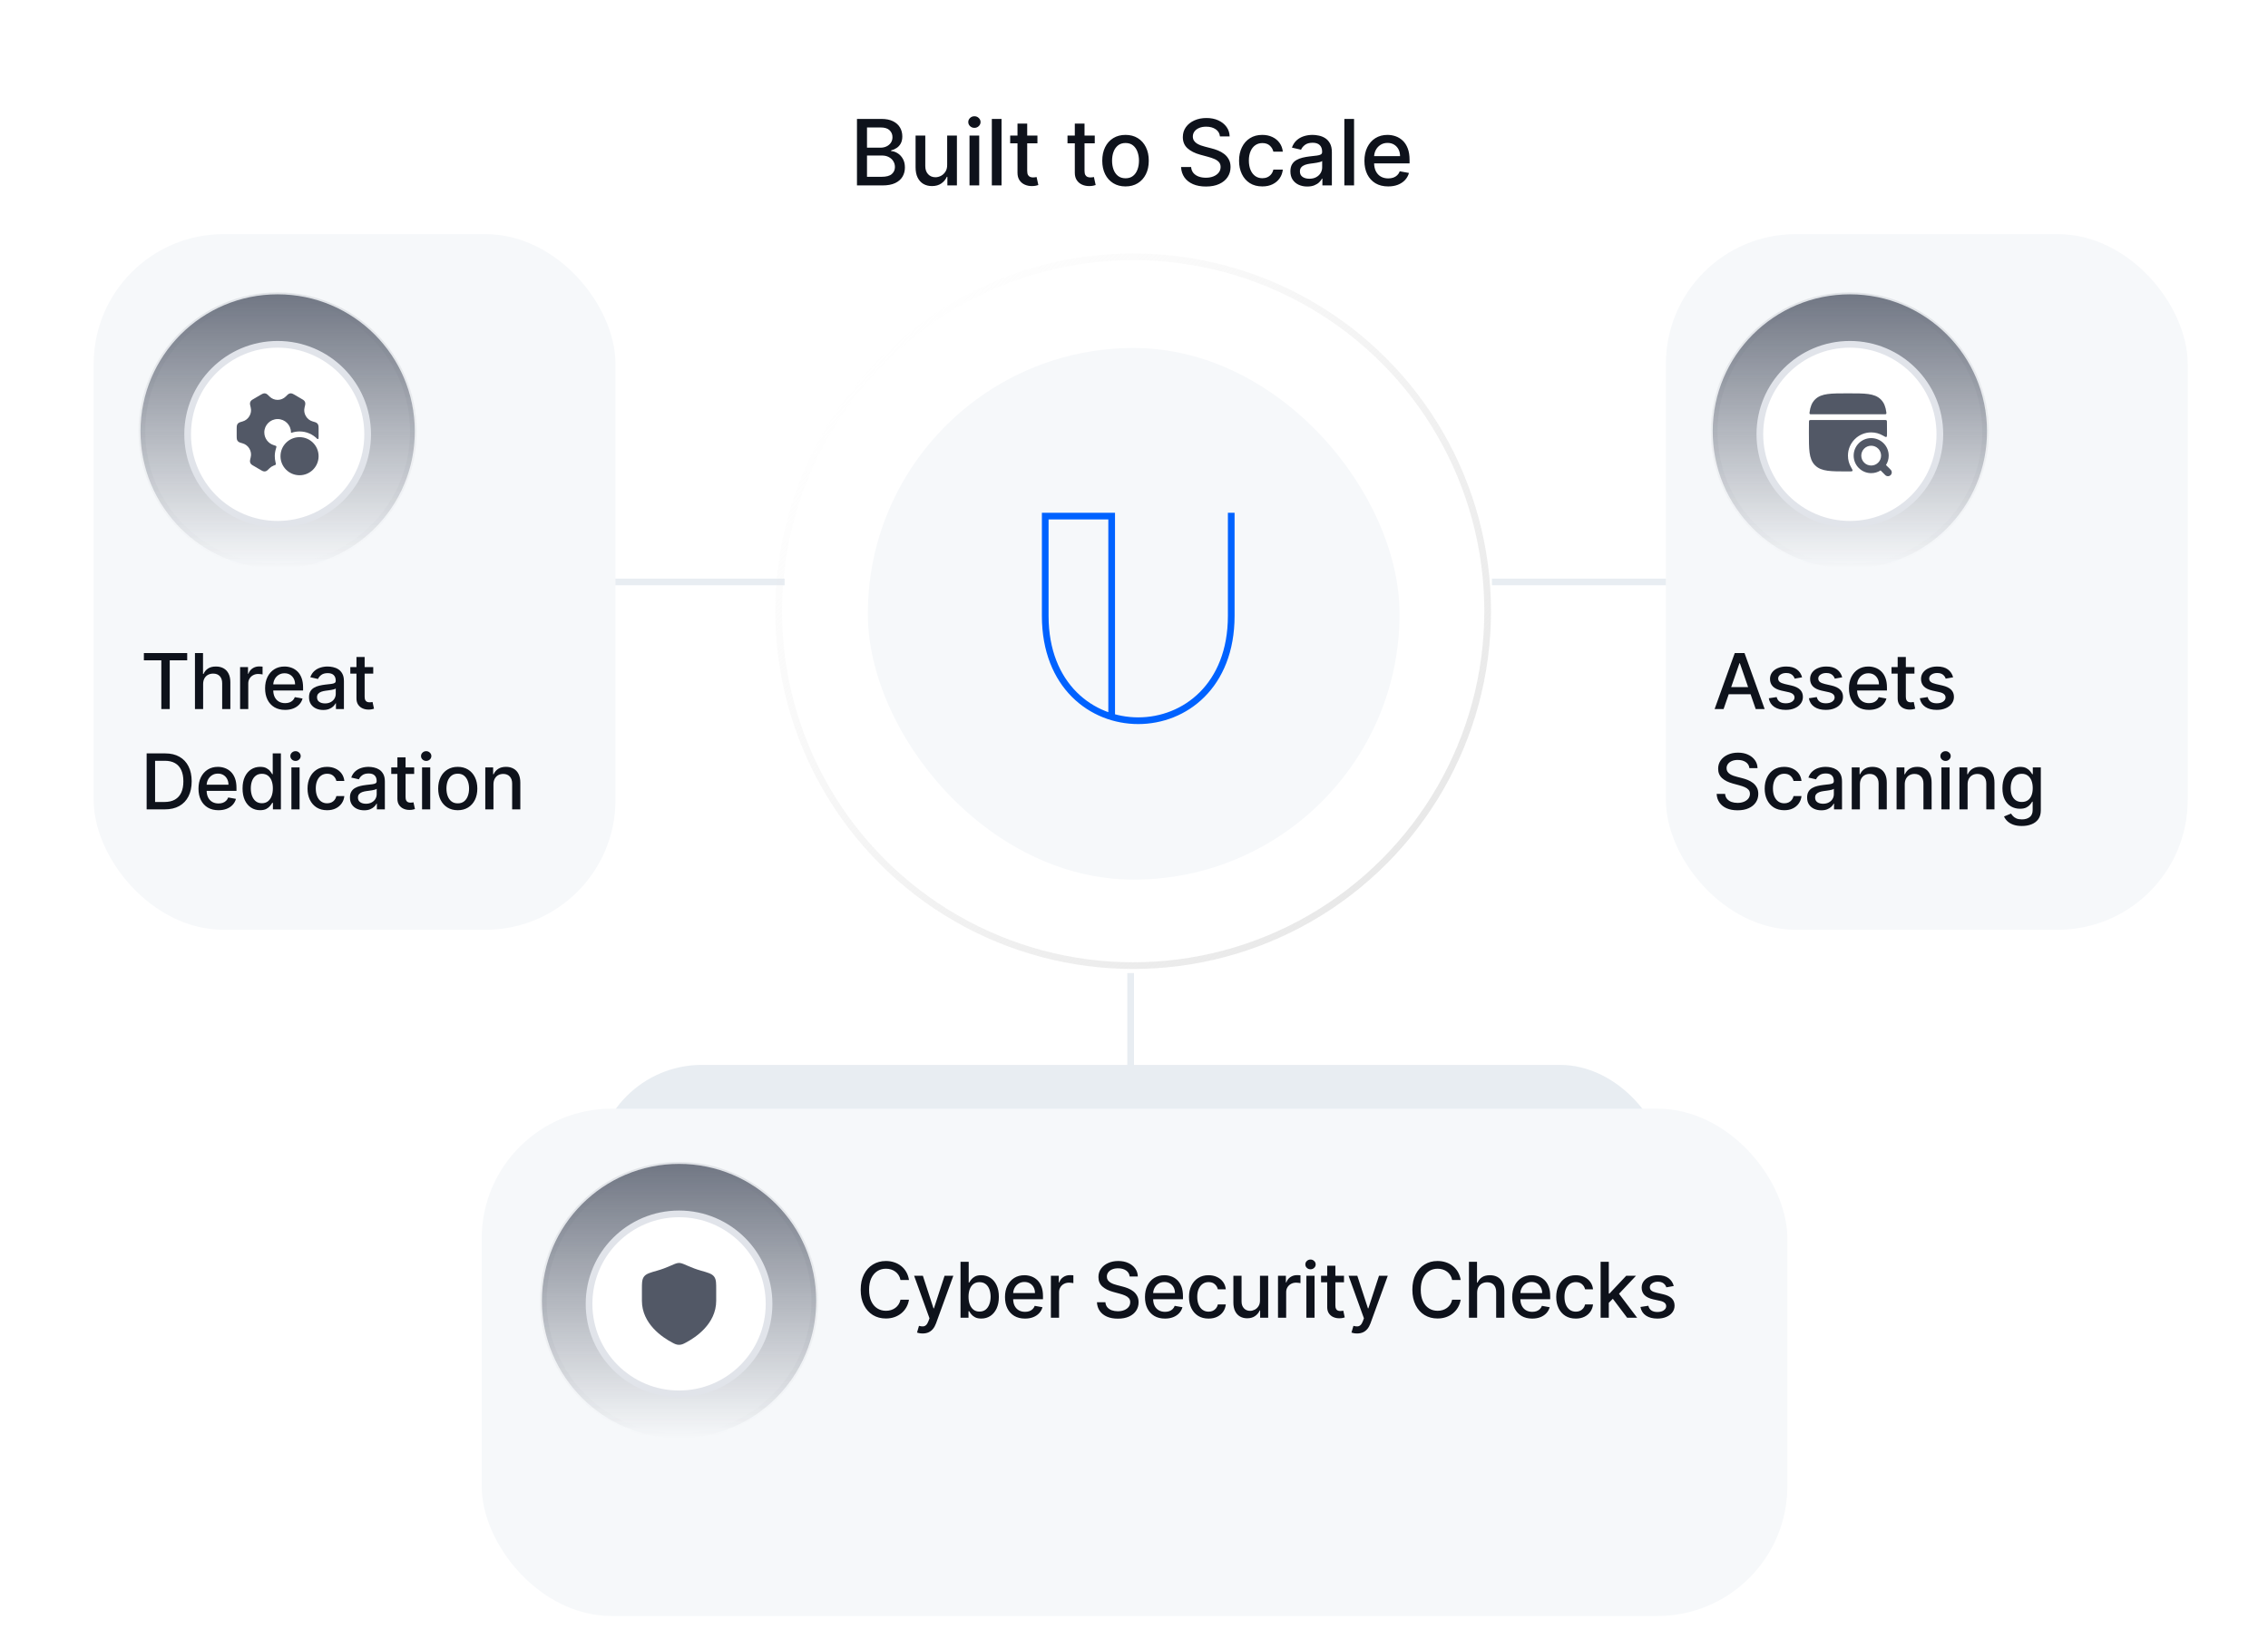 <svg width="339" height="245" viewBox="0 0 339 245" fill="none" xmlns="http://www.w3.org/2000/svg">
<g id="Frame 1261153124" filter="url(#filter0_d_208_2064)">
<g clip-path="url(#clip0_208_2064)">
<rect x="0.333" y="0.5" width="338" height="244" rx="24" fill="white"/>
<path id="Vector 179" d="M179.59 63.259H275.034" stroke="url(#paint0_linear_208_2064)" strokeWidth="0.852"/>
<path id="Vector 181" d="M231.573 210.686L275.034 210.686" stroke="url(#paint1_linear_208_2064)" strokeWidth="0.852"/>
<path id="Vector 180" d="M169 145.468L169 195.747" stroke="#E8EDF2" strokeWidth="0.852"/>
<path id="Vector 182" d="M223 87H273.279" stroke="#E8EDF2" strokeWidth="0.852"/>
<path id="Vector 183" d="M67 87H117.279" stroke="#E8EDF2" strokeWidth="0.852"/>
<g id="Frame 2147223126">
<rect x="89" y="159.199" width="160.075" height="62.209" rx="15.932" fill="#E8EDF2"/>
<g id="Frame 1261152946">
<g id="Frame 2147223132">
<g id="Frame 1261153043">
<rect x="100.38" y="174.372" width="31.863" height="31.863" rx="15.932" fill="#E9EDEB"/>
<g id="credit-card-pos">
<path id="Vector" fillRule="evenodd" clipRule="evenodd" d="M110.337 196.777C110.337 196.41 110.634 196.113 111.001 196.113H121.622C121.988 196.113 122.286 196.41 122.286 196.777C122.286 197.143 121.988 197.44 121.622 197.44H111.001C110.634 197.44 110.337 197.143 110.337 196.777Z" fill="#003D2C"/>
<g id="Group" opacity="0.4">
<path id="Vector_2" d="M120.21 184.907C120.038 184.739 119.952 184.655 119.843 184.655C119.734 184.656 119.647 184.742 119.475 184.915L110.922 193.467C110.75 193.64 110.664 193.726 110.663 193.835C110.662 193.944 110.747 194.03 110.915 194.202C111.136 194.429 111.377 194.669 111.636 194.929L111.685 194.978C112.425 195.717 113.013 196.306 113.539 196.712C114.081 197.132 114.606 197.399 115.225 197.434C115.408 197.445 115.592 197.439 115.774 197.417C116.388 197.345 116.918 197.053 117.477 196.607C118.023 196.172 118.646 195.55 119.435 194.761L120.768 193.427C121.557 192.638 122.18 192.016 122.615 191.469C123.061 190.91 123.353 190.38 123.425 189.767C123.447 189.584 123.452 189.4 123.442 189.217C123.406 188.598 123.14 188.073 122.72 187.531C122.314 187.006 121.725 186.417 120.986 185.678L120.937 185.628C120.677 185.369 120.436 185.128 120.21 184.907Z" fill="#003D2C"/>
<path id="Vector_3" d="M110.332 192.652C110.128 192.856 110.025 192.958 109.896 192.942C109.767 192.925 109.699 192.81 109.565 192.581C109.343 192.204 109.207 191.819 109.182 191.389C109.171 191.207 109.177 191.023 109.198 190.84C109.271 190.226 109.563 189.696 110.009 189.138C110.444 188.591 111.066 187.969 111.855 187.18L113.189 185.846C113.978 185.057 114.6 184.435 115.147 183.999C115.706 183.554 116.236 183.261 116.849 183.189C117.032 183.168 117.216 183.162 117.399 183.173C117.828 183.197 118.212 183.333 118.588 183.554C118.817 183.688 118.932 183.756 118.949 183.885C118.965 184.014 118.863 184.116 118.659 184.321L110.332 192.652Z" fill="#003D2C"/>
</g>
<path id="Vector_4" d="M110.332 192.652C110.128 192.857 110.025 192.959 109.896 192.942C109.767 192.926 109.699 192.811 109.565 192.582C109.343 192.205 109.207 191.82 109.182 191.39C109.171 191.207 109.177 191.024 109.198 190.841C109.271 190.227 109.563 189.697 110.009 189.138C110.444 188.592 111.066 187.97 111.855 187.181L113.189 185.847C113.978 185.058 114.6 184.436 115.147 184C115.706 183.555 116.236 183.262 116.849 183.19C117.032 183.168 117.216 183.163 117.399 183.173C117.828 183.198 118.212 183.334 118.588 183.554C118.817 183.689 118.932 183.757 118.949 183.886C118.965 184.015 118.863 184.117 118.659 184.321L110.332 192.652Z" fill="#003D2C"/>
<path id="Vector_5" fillRule="evenodd" clipRule="evenodd" d="M121.058 189.325C121.252 189.519 121.252 189.834 121.058 190.029L119.593 191.493C119.399 191.688 119.084 191.688 118.889 191.493C118.695 191.299 118.695 190.984 118.889 190.789L120.354 189.325C120.548 189.13 120.863 189.13 121.058 189.325ZM118.338 192.045C118.532 192.239 118.532 192.554 118.338 192.749L117.71 193.376C117.516 193.571 117.201 193.571 117.006 193.376C116.812 193.182 116.812 192.867 117.006 192.672L117.634 192.045C117.828 191.85 118.143 191.85 118.338 192.045Z" fill="#003D2C"/>
</g>
</g>
<g id="Frame 1261152944">
<path id="Visa *5678" d="M145.292 188.389H143.122L139.269 178.224H141.104L144.169 186.569H144.291L147.325 178.224H149.146L145.292 188.389ZM151.454 179.893H149.831L149.815 178.224H151.454V179.893ZM151.469 188.389H149.831V180.803H151.469V188.389ZM156.101 188.541C153.901 188.541 152.747 187.676 152.747 185.84V185.81H154.325V186.083C154.325 186.902 154.69 187.206 156.131 187.206C157.345 187.206 157.572 186.933 157.572 186.371C157.572 185.764 157.208 185.582 156.101 185.385L154.932 185.188C153.582 184.945 152.732 184.338 152.732 182.973C152.732 181.607 153.855 180.697 155.828 180.697C157.603 180.697 158.938 181.577 158.938 183.291V183.428H157.375V183.246C157.375 182.548 157.132 182.047 155.782 182.047C154.583 182.047 154.295 182.366 154.295 182.942C154.295 183.519 154.568 183.686 155.63 183.898L156.905 184.141C158.361 184.429 159.12 185.082 159.12 186.326C159.12 187.722 158.012 188.541 156.101 188.541ZM162.52 188.541C161.17 188.541 160.123 187.843 160.123 186.523C160.123 185.279 161.033 184.627 162.642 184.399L165.282 184.004V183.595C165.282 182.472 164.766 182.138 163.582 182.138C162.384 182.138 161.913 182.517 161.913 183.519V183.746H160.335V183.595C160.335 181.911 161.655 180.697 163.673 180.697C165.782 180.697 166.845 181.971 166.845 183.807V188.389H165.327V187.206H165.251C164.811 187.919 163.947 188.541 162.52 188.541ZM161.716 186.402C161.716 186.993 162.095 187.236 163.051 187.236C164.113 187.236 165.282 186.811 165.282 185.294V185.158L162.884 185.522C162.02 185.643 161.716 185.84 161.716 186.402ZM173.428 181.531L172.533 182.912L171.547 182.199L172.593 180.924L172.563 180.803L170.97 180.378L171.349 179.225L172.897 179.847L172.988 179.771L172.897 178.117H174.111L174.005 179.771L174.111 179.847L175.643 179.24L176.023 180.393L174.414 180.803L174.384 180.924L175.431 182.199L174.445 182.927L173.565 181.531H173.428ZM181.399 188.541C178.759 188.541 177.393 187.373 177.393 185.507V185.416H179.017V185.507C179.017 186.645 179.775 187.039 181.46 187.039C183.25 187.039 183.842 186.538 183.842 185.112C183.842 183.746 183.189 183.215 181.475 183.215C180.231 183.215 179.502 183.564 179.002 183.853L177.56 183.625L177.909 178.224H184.919V179.695H179.351L179.108 182.654H179.153C179.684 182.214 180.64 181.804 181.976 181.804C184.145 181.804 185.465 183.018 185.465 185.067C185.465 187.176 184.206 188.541 181.399 188.541ZM191.303 188.541C188.193 188.541 187.085 186.796 187.085 183.2C187.085 180.075 188.42 178.072 191.44 178.072C193.594 178.072 195.036 179.24 195.036 181.197V181.288H193.306V181.197C193.306 180.242 192.82 179.65 191.227 179.65C189.255 179.65 188.754 180.666 188.754 182.806V183.64H188.83C189.24 182.775 190.15 182.093 191.864 182.093C194.11 182.093 195.309 183.306 195.309 185.233C195.309 187.251 193.898 188.541 191.303 188.541ZM191.349 186.963C193.109 186.963 193.685 186.417 193.685 185.203C193.685 184.02 193.124 183.473 191.364 183.473C189.634 183.473 188.982 184.035 188.982 185.218C188.982 186.417 189.649 186.963 191.349 186.963ZM199.486 188.405H197.711C197.711 183.974 199.759 181.273 201.443 179.771V179.695H195.768V178.224H203.4V179.574C200.624 182.108 199.486 184.824 199.486 188.405ZM207.977 188.541C205.368 188.541 203.82 187.555 203.82 185.613C203.82 184.171 204.73 183.382 205.853 183.064V183.003C204.776 182.821 204.123 181.956 204.123 180.788C204.123 179.21 205.413 178.072 207.977 178.072C210.542 178.072 211.831 179.21 211.831 180.788C211.831 181.956 211.179 182.821 210.117 183.003V183.064C211.224 183.382 212.15 184.171 212.15 185.613C212.15 187.555 210.587 188.541 207.977 188.541ZM207.977 182.548C209.646 182.548 210.193 182.062 210.193 181.046C210.193 180.09 209.692 179.574 207.977 179.574C206.278 179.574 205.762 180.09 205.762 181.046C205.762 182.062 206.324 182.548 207.977 182.548ZM207.977 187.039C209.98 187.039 210.496 186.478 210.496 185.355C210.496 184.247 209.95 183.671 207.977 183.671C206.005 183.671 205.474 184.247 205.474 185.355C205.474 186.478 205.99 187.039 207.977 187.039Z" fill="#151515"/>
<g id="Frame 2147223124">
<path id="Expires on 05/12" d="M144.531 202.217H139.74V195.101H144.531V195.792H140.495V198.287H144.371V198.988H140.495V201.527H144.531V202.217ZM145.847 202.217H144.987L146.973 199.562V199.509L144.987 196.97H145.868L147.546 199.105H147.61L149.267 196.97H150.138L148.141 199.53V199.594L150.138 202.217H149.256L147.568 199.987H147.514L145.847 202.217ZM151.487 204.065H150.723V196.97H151.413V197.99H151.445C151.679 197.321 152.305 196.864 153.293 196.864C154.769 196.864 155.587 197.937 155.587 199.605C155.587 201.251 154.812 202.323 153.378 202.323C152.369 202.323 151.721 201.792 151.487 201.219V204.065ZM151.487 200.051C151.487 201.123 152.125 201.665 153.166 201.665C154.185 201.665 154.823 201.198 154.823 199.605C154.823 197.99 154.196 197.523 153.166 197.523C152.125 197.523 151.487 198.064 151.487 199.148V200.051ZM157.233 196.269H156.479V195.101H157.233V196.269ZM157.233 202.217H156.479V196.907H157.233V202.217ZM159.153 202.217H158.388V196.907H159.078V197.788H159.131C159.301 197.3 159.811 196.864 160.586 196.864C161.67 196.864 162.084 197.64 162.084 198.542V198.84H161.319V198.659C161.319 197.841 161.064 197.523 160.31 197.523C159.492 197.523 159.153 197.895 159.153 198.744V202.217ZM165.099 202.323C163.485 202.323 162.646 201.187 162.646 199.594C162.646 198.001 163.591 196.864 165.089 196.864C166.353 196.864 167.393 197.629 167.393 199.18C167.393 199.424 167.372 199.658 167.34 199.806H163.368C163.4 200.964 163.857 201.644 165.11 201.644C166.172 201.644 166.597 201.166 166.597 200.529V200.465H167.351V200.539C167.351 201.548 166.437 202.323 165.099 202.323ZM165.067 197.523C163.899 197.523 163.432 198.192 163.368 199.254H166.671C166.714 198.011 166.098 197.523 165.067 197.523ZM170.552 202.323C169.118 202.323 168.332 201.718 168.332 200.497V200.475H169.076V200.603C169.076 201.325 169.373 201.676 170.563 201.676C171.54 201.676 171.795 201.399 171.795 200.868C171.795 200.337 171.466 200.146 170.669 199.997L169.798 199.849C168.948 199.689 168.332 199.296 168.332 198.372C168.332 197.47 169.097 196.864 170.34 196.864C171.54 196.864 172.422 197.48 172.422 198.659V198.712H171.689V198.627C171.689 198.001 171.444 197.523 170.319 197.523C169.363 197.523 169.065 197.831 169.065 198.362C169.065 198.893 169.331 199.073 170.117 199.222L171.009 199.392C171.922 199.562 172.528 199.966 172.528 200.837C172.528 201.771 171.763 202.323 170.552 202.323ZM177.87 202.323C176.33 202.323 175.321 201.187 175.321 199.594C175.321 198.001 176.33 196.864 177.87 196.864C179.399 196.864 180.376 198.001 180.376 199.594C180.376 201.187 179.399 202.323 177.87 202.323ZM177.87 201.644C179.133 201.644 179.633 200.9 179.633 199.594C179.633 198.287 179.133 197.555 177.87 197.555C176.584 197.555 176.075 198.287 176.075 199.594C176.075 200.9 176.584 201.644 177.87 201.644ZM182.065 202.217H181.3V196.97H181.99V198.054H182.022C182.224 197.502 182.819 196.864 183.902 196.864C185.251 196.864 185.867 197.735 185.867 198.999V202.217H185.113V199.169C185.113 198.033 184.741 197.533 183.668 197.533C182.627 197.533 182.065 198.022 182.065 199.19V202.217ZM191.832 202.323C190.058 202.323 188.89 200.943 188.89 198.659C188.89 196.376 190.058 194.995 191.832 194.995C193.616 194.995 194.774 196.376 194.774 198.659C194.774 200.943 193.616 202.323 191.832 202.323ZM191.832 201.591C193.234 201.591 193.978 200.698 193.978 198.659C193.978 196.62 193.234 195.728 191.832 195.728C190.441 195.728 189.697 196.62 189.697 198.659C189.697 200.698 190.441 201.591 191.832 201.591ZM198.506 202.323C196.754 202.323 195.787 201.506 195.787 200.199V200.136H196.552V200.199C196.552 201.251 197.211 201.623 198.528 201.623C199.908 201.623 200.44 201.208 200.44 199.976C200.44 198.829 199.866 198.372 198.56 198.372C197.614 198.372 197.094 198.617 196.627 198.882L195.957 198.744L196.244 195.101H200.811V195.792H196.913L196.68 198.298H196.701C197.168 197.958 197.869 197.714 198.751 197.714C200.227 197.714 201.194 198.511 201.194 199.966C201.194 201.442 200.291 202.323 198.506 202.323ZM202.239 202.43H201.507L205.33 194.889H206.063L202.239 202.43ZM208.383 202.217H207.618V196.556H206.227V195.983H206.471C207.14 195.983 207.502 195.738 207.756 195.101H208.383V202.217ZM214.701 202.217H209.73V201.739C209.73 200.412 210.559 199.764 211.546 199.212L212.651 198.595C213.501 198.128 213.883 197.756 213.883 197.034C213.883 196.259 213.564 195.696 212.237 195.696C210.76 195.696 210.389 196.259 210.389 197.395V197.523H209.624V197.353C209.624 196.068 210.421 194.995 212.279 194.995C213.925 194.995 214.648 195.898 214.648 196.981C214.648 198.096 213.894 198.691 212.98 199.201L211.907 199.796C211.09 200.252 210.516 200.698 210.527 201.527H214.701V202.217Z" fill="#878787"/>
</g>
</g>
</g>
</g>
</g>
<g id="Frame 2147223127">
<rect x="72" y="165.746" width="195.16" height="75.844" rx="19.424" fill="#F6F8FA"/>
<path id="Cyber Security Checks" d="M135.867 191.355H134.593C134.544 191.082 134.453 190.843 134.319 190.636C134.186 190.429 134.022 190.253 133.829 190.109C133.636 189.965 133.419 189.856 133.18 189.782C132.943 189.709 132.691 189.672 132.424 189.672C131.942 189.672 131.51 189.793 131.129 190.035C130.75 190.278 130.451 190.633 130.23 191.102C130.012 191.57 129.904 192.142 129.904 192.817C129.904 193.498 130.012 194.073 130.23 194.541C130.451 195.009 130.752 195.363 131.133 195.603C131.514 195.843 131.943 195.962 132.42 195.962C132.684 195.962 132.934 195.927 133.171 195.856C133.411 195.783 133.627 195.675 133.821 195.534C134.014 195.392 134.178 195.219 134.311 195.015C134.447 194.808 134.541 194.571 134.593 194.304L135.867 194.308C135.799 194.719 135.667 195.098 135.471 195.444C135.278 195.787 135.029 196.084 134.724 196.334C134.421 196.582 134.075 196.774 133.686 196.91C133.297 197.046 132.872 197.114 132.412 197.114C131.687 197.114 131.042 196.943 130.475 196.6C129.909 196.254 129.462 195.76 129.136 195.117C128.812 194.474 128.649 193.708 128.649 192.817C128.649 191.924 128.813 191.157 129.14 190.517C129.466 189.875 129.913 189.382 130.479 189.039C131.046 188.693 131.69 188.52 132.412 188.52C132.855 188.52 133.269 188.584 133.653 188.712C134.04 188.837 134.387 189.022 134.695 189.267C135.003 189.51 135.257 189.807 135.459 190.158C135.66 190.507 135.797 190.905 135.867 191.355ZM137.902 199.353C137.719 199.353 137.553 199.338 137.403 199.308C137.253 199.281 137.142 199.251 137.068 199.218L137.362 198.217C137.586 198.277 137.785 198.303 137.959 198.295C138.133 198.287 138.287 198.221 138.42 198.099C138.557 197.976 138.676 197.776 138.78 197.498L138.931 197.082L136.635 190.726H137.942L139.531 195.595H139.597L141.186 190.726H142.497L139.911 197.837C139.792 198.164 139.639 198.441 139.454 198.667C139.269 198.895 139.048 199.067 138.792 199.181C138.536 199.296 138.239 199.353 137.902 199.353ZM143.57 197V188.634H144.792V191.743H144.865C144.936 191.612 145.038 191.461 145.172 191.289C145.305 191.118 145.49 190.968 145.727 190.84C145.964 190.709 146.277 190.644 146.667 190.644C147.173 190.644 147.625 190.772 148.023 191.028C148.42 191.284 148.732 191.653 148.958 192.135C149.187 192.617 149.301 193.197 149.301 193.875C149.301 194.553 149.188 195.135 148.962 195.619C148.736 196.101 148.426 196.473 148.031 196.734C147.636 196.993 147.185 197.123 146.679 197.123C146.298 197.123 145.986 197.059 145.743 196.931C145.504 196.803 145.316 196.653 145.18 196.481C145.044 196.31 144.939 196.157 144.865 196.024H144.763V197H143.57ZM144.767 193.863C144.767 194.304 144.831 194.691 144.959 195.023C145.087 195.355 145.272 195.615 145.515 195.803C145.757 195.988 146.054 196.081 146.405 196.081C146.77 196.081 147.075 195.984 147.32 195.791C147.565 195.595 147.75 195.329 147.876 194.994C148.004 194.659 148.068 194.282 148.068 193.863C148.068 193.449 148.005 193.077 147.88 192.748C147.757 192.418 147.572 192.158 147.324 191.968C147.079 191.777 146.773 191.682 146.405 191.682C146.051 191.682 145.752 191.773 145.507 191.955C145.264 192.138 145.08 192.392 144.955 192.719C144.83 193.046 144.767 193.427 144.767 193.863ZM153.204 197.127C152.586 197.127 152.054 196.995 151.607 196.73C151.163 196.464 150.82 196.089 150.578 195.607C150.338 195.122 150.218 194.555 150.218 193.904C150.218 193.261 150.338 192.695 150.578 192.204C150.82 191.714 151.158 191.332 151.591 191.057C152.027 190.782 152.536 190.644 153.119 190.644C153.473 190.644 153.816 190.703 154.148 190.82C154.48 190.937 154.778 191.121 155.043 191.371C155.307 191.622 155.515 191.947 155.668 192.347C155.82 192.745 155.896 193.228 155.896 193.798V194.231H150.909V193.316H154.699C154.699 192.994 154.634 192.71 154.503 192.462C154.373 192.211 154.189 192.014 153.952 191.869C153.718 191.725 153.443 191.653 153.127 191.653C152.784 191.653 152.484 191.737 152.228 191.906C151.975 192.072 151.779 192.29 151.64 192.56C151.504 192.827 151.436 193.117 151.436 193.43V194.145C151.436 194.564 151.509 194.921 151.656 195.215C151.806 195.509 152.014 195.734 152.281 195.889C152.548 196.041 152.86 196.118 153.217 196.118C153.448 196.118 153.659 196.085 153.85 196.02C154.04 195.952 154.205 195.851 154.344 195.717C154.483 195.584 154.589 195.419 154.663 195.223L155.819 195.431C155.726 195.772 155.56 196.07 155.32 196.326C155.083 196.579 154.785 196.777 154.426 196.918C154.069 197.057 153.662 197.127 153.204 197.127ZM157.079 197V190.726H158.259V191.722H158.325C158.439 191.385 158.641 191.119 158.929 190.926C159.221 190.73 159.55 190.632 159.918 190.632C159.994 190.632 160.084 190.635 160.187 190.64C160.294 190.645 160.377 190.652 160.437 190.66V191.829C160.388 191.815 160.3 191.8 160.175 191.784C160.05 191.765 159.925 191.755 159.799 191.755C159.511 191.755 159.253 191.816 159.027 191.939C158.804 192.059 158.627 192.226 158.496 192.441C158.366 192.654 158.3 192.896 158.3 193.168V197H157.079ZM168.853 190.832C168.81 190.445 168.63 190.146 168.314 189.933C167.998 189.718 167.601 189.611 167.121 189.611C166.778 189.611 166.481 189.665 166.231 189.774C165.98 189.88 165.786 190.027 165.647 190.215C165.511 190.4 165.443 190.611 165.443 190.848C165.443 191.047 165.489 191.219 165.581 191.363C165.677 191.507 165.801 191.628 165.953 191.727C166.108 191.822 166.275 191.902 166.452 191.968C166.629 192.03 166.799 192.082 166.962 192.123L167.779 192.335C168.046 192.401 168.32 192.489 168.6 192.601C168.881 192.712 169.141 192.859 169.38 193.042C169.62 193.224 169.813 193.45 169.96 193.72C170.11 193.989 170.185 194.312 170.185 194.688C170.185 195.162 170.062 195.583 169.817 195.95C169.575 196.318 169.222 196.608 168.759 196.82C168.299 197.033 167.742 197.139 167.089 197.139C166.462 197.139 165.921 197.039 165.463 196.841C165.006 196.642 164.647 196.36 164.389 195.995C164.13 195.628 163.987 195.192 163.96 194.688H165.226C165.251 194.99 165.349 195.242 165.52 195.444C165.694 195.642 165.916 195.791 166.186 195.889C166.458 195.984 166.757 196.032 167.081 196.032C167.437 196.032 167.755 195.976 168.032 195.864C168.313 195.75 168.533 195.592 168.694 195.391C168.855 195.186 168.935 194.948 168.935 194.676C168.935 194.428 168.864 194.225 168.723 194.067C168.584 193.909 168.395 193.778 168.155 193.675C167.918 193.571 167.65 193.48 167.35 193.401L166.362 193.132C165.692 192.949 165.161 192.681 164.769 192.327C164.379 191.973 164.184 191.505 164.184 190.922C164.184 190.44 164.315 190.019 164.577 189.66C164.838 189.3 165.192 189.021 165.639 188.822C166.085 188.621 166.589 188.52 167.15 188.52C167.716 188.52 168.216 188.619 168.649 188.818C169.085 189.017 169.428 189.291 169.679 189.639C169.929 189.985 170.06 190.383 170.071 190.832H168.853ZM174.127 197.127C173.509 197.127 172.976 196.995 172.53 196.73C172.086 196.464 171.743 196.089 171.5 195.607C171.261 195.122 171.141 194.555 171.141 193.904C171.141 193.261 171.261 192.695 171.5 192.204C171.743 191.714 172.08 191.332 172.513 191.057C172.949 190.782 173.458 190.644 174.041 190.644C174.395 190.644 174.738 190.703 175.071 190.82C175.403 190.937 175.701 191.121 175.965 191.371C176.229 191.622 176.438 191.947 176.59 192.347C176.743 192.745 176.819 193.228 176.819 193.798V194.231H171.831V193.316H175.622C175.622 192.994 175.557 192.71 175.426 192.462C175.295 192.211 175.111 192.014 174.874 191.869C174.64 191.725 174.365 191.653 174.049 191.653C173.706 191.653 173.407 191.737 173.151 191.906C172.897 192.072 172.701 192.29 172.562 192.56C172.426 192.827 172.358 193.117 172.358 193.43V194.145C172.358 194.564 172.432 194.921 172.579 195.215C172.729 195.509 172.937 195.734 173.204 195.889C173.471 196.041 173.782 196.118 174.139 196.118C174.371 196.118 174.582 196.085 174.772 196.02C174.963 195.952 175.128 195.851 175.267 195.717C175.405 195.584 175.512 195.419 175.585 195.223L176.741 195.431C176.649 195.772 176.482 196.07 176.243 196.326C176.006 196.579 175.708 196.777 175.348 196.918C174.992 197.057 174.584 197.127 174.127 197.127ZM180.644 197.127C180.037 197.127 179.514 196.989 179.076 196.714C178.64 196.436 178.305 196.054 178.071 195.566C177.837 195.079 177.72 194.521 177.72 193.891C177.72 193.254 177.839 192.692 178.079 192.204C178.319 191.714 178.656 191.332 179.092 191.057C179.528 190.782 180.041 190.644 180.632 190.644C181.109 190.644 181.533 190.733 181.906 190.91C182.28 191.084 182.58 191.329 182.809 191.645C183.041 191.961 183.178 192.33 183.222 192.752H182.033C181.968 192.458 181.818 192.204 181.584 191.992C181.352 191.78 181.042 191.673 180.652 191.673C180.312 191.673 180.014 191.763 179.758 191.943C179.505 192.12 179.307 192.373 179.166 192.703C179.024 193.03 178.953 193.416 178.953 193.863C178.953 194.32 179.023 194.715 179.161 195.047C179.3 195.38 179.496 195.637 179.75 195.819C180.006 196.002 180.307 196.093 180.652 196.093C180.884 196.093 181.094 196.051 181.281 195.967C181.472 195.879 181.631 195.755 181.759 195.595C181.89 195.434 181.981 195.241 182.033 195.015H183.222C183.178 195.421 183.046 195.783 182.826 196.101C182.605 196.42 182.309 196.67 181.939 196.853C181.572 197.035 181.14 197.127 180.644 197.127ZM188.33 194.398V190.726H189.555V197H188.354V195.913H188.289C188.145 196.248 187.913 196.528 187.595 196.751C187.279 196.971 186.885 197.082 186.414 197.082C186.011 197.082 185.654 196.993 185.344 196.816C185.036 196.636 184.794 196.371 184.617 196.02C184.442 195.668 184.355 195.234 184.355 194.717V190.726H185.577V194.57C185.577 194.997 185.695 195.337 185.932 195.591C186.169 195.844 186.477 195.971 186.855 195.971C187.084 195.971 187.311 195.913 187.537 195.799C187.766 195.685 187.955 195.512 188.105 195.28C188.258 195.049 188.333 194.755 188.33 194.398ZM191.024 197V190.726H192.204V191.722H192.27C192.384 191.385 192.586 191.119 192.874 190.926C193.166 190.73 193.495 190.632 193.863 190.632C193.939 190.632 194.029 190.635 194.132 190.64C194.239 190.645 194.322 190.652 194.382 190.66V191.829C194.333 191.815 194.245 191.8 194.12 191.784C193.995 191.765 193.87 191.755 193.744 191.755C193.456 191.755 193.198 191.816 192.972 191.939C192.749 192.059 192.572 192.226 192.441 192.441C192.311 192.654 192.245 192.896 192.245 193.168V197H191.024ZM195.266 197V190.726H196.487V197H195.266ZM195.883 189.758C195.67 189.758 195.488 189.687 195.335 189.545C195.186 189.401 195.111 189.229 195.111 189.031C195.111 188.829 195.186 188.657 195.335 188.516C195.488 188.372 195.67 188.299 195.883 188.299C196.095 188.299 196.276 188.372 196.426 188.516C196.579 188.657 196.655 188.829 196.655 189.031C196.655 189.229 196.579 189.401 196.426 189.545C196.276 189.687 196.095 189.758 195.883 189.758ZM200.887 190.726V191.706H197.46V190.726H200.887ZM198.379 189.223H199.6V195.158C199.6 195.395 199.635 195.573 199.706 195.693C199.777 195.81 199.868 195.89 199.98 195.934C200.094 195.975 200.218 195.995 200.352 195.995C200.45 195.995 200.535 195.988 200.609 195.975C200.682 195.961 200.74 195.95 200.78 195.942L201.001 196.951C200.93 196.978 200.829 197.005 200.699 197.033C200.568 197.063 200.405 197.079 200.209 197.082C199.887 197.087 199.588 197.03 199.31 196.91C199.032 196.79 198.808 196.605 198.636 196.355C198.464 196.104 198.379 195.79 198.379 195.411V189.223ZM202.837 199.353C202.655 199.353 202.489 199.338 202.339 199.308C202.189 199.281 202.077 199.251 202.004 199.218L202.298 198.217C202.521 198.277 202.72 198.303 202.894 198.295C203.069 198.287 203.223 198.221 203.356 198.099C203.492 197.976 203.612 197.776 203.715 197.498L203.867 197.082L201.571 190.726H202.878L204.467 195.595H204.532L206.121 190.726H207.433L204.847 197.837C204.727 198.164 204.575 198.441 204.389 198.667C204.204 198.895 203.984 199.067 203.728 199.181C203.472 199.296 203.175 199.353 202.837 199.353ZM218.326 191.355H217.051C217.002 191.082 216.911 190.843 216.778 190.636C216.644 190.429 216.481 190.253 216.288 190.109C216.094 189.965 215.878 189.856 215.638 189.782C215.401 189.709 215.149 189.672 214.882 189.672C214.4 189.672 213.969 189.793 213.587 190.035C213.209 190.278 212.909 190.633 212.689 191.102C212.471 191.57 212.362 192.142 212.362 192.817C212.362 193.498 212.471 194.073 212.689 194.541C212.909 195.009 213.21 195.363 213.592 195.603C213.973 195.843 214.402 195.962 214.878 195.962C215.142 195.962 215.393 195.927 215.63 195.856C215.87 195.783 216.086 195.675 216.279 195.534C216.473 195.392 216.636 195.219 216.77 195.015C216.906 194.808 217 194.571 217.051 194.304L218.326 194.308C218.258 194.719 218.126 195.098 217.93 195.444C217.736 195.787 217.487 196.084 217.182 196.334C216.88 196.582 216.534 196.774 216.145 196.91C215.755 197.046 215.33 197.114 214.87 197.114C214.146 197.114 213.5 196.943 212.934 196.6C212.367 196.254 211.921 195.76 211.594 195.117C211.27 194.474 211.108 193.708 211.108 192.817C211.108 191.924 211.271 191.157 211.598 190.517C211.925 189.875 212.372 189.382 212.938 189.039C213.504 188.693 214.148 188.52 214.87 188.52C215.314 188.52 215.728 188.584 216.112 188.712C216.499 188.837 216.846 189.022 217.154 189.267C217.461 189.51 217.716 189.807 217.917 190.158C218.119 190.507 218.255 190.905 218.326 191.355ZM220.787 193.275V197H219.566V188.634H220.771V191.747H220.848C220.995 191.409 221.22 191.141 221.522 190.942C221.825 190.743 222.219 190.644 222.707 190.644C223.137 190.644 223.513 190.733 223.834 190.91C224.158 191.087 224.409 191.351 224.586 191.702C224.766 192.051 224.855 192.486 224.855 193.009V197H223.634V193.156C223.634 192.696 223.516 192.339 223.279 192.086C223.042 191.83 222.712 191.702 222.29 191.702C222.002 191.702 221.743 191.763 221.514 191.886C221.288 192.008 221.11 192.188 220.979 192.425C220.851 192.659 220.787 192.942 220.787 193.275ZM229.017 197.127C228.399 197.127 227.866 196.995 227.42 196.73C226.976 196.464 226.633 196.089 226.39 195.607C226.151 195.122 226.031 194.555 226.031 193.904C226.031 193.261 226.151 192.695 226.39 192.204C226.633 191.714 226.97 191.332 227.403 191.057C227.839 190.782 228.348 190.644 228.931 190.644C229.285 190.644 229.628 190.703 229.96 190.82C230.293 190.937 230.591 191.121 230.855 191.371C231.119 191.622 231.328 191.947 231.48 192.347C231.633 192.745 231.709 193.228 231.709 193.798V194.231H226.721V193.316H230.512C230.512 192.994 230.447 192.71 230.316 192.462C230.185 192.211 230.001 192.014 229.764 191.869C229.53 191.725 229.255 191.653 228.939 191.653C228.596 191.653 228.297 191.737 228.041 191.906C227.787 192.072 227.591 192.29 227.452 192.56C227.316 192.827 227.248 193.117 227.248 193.43V194.145C227.248 194.564 227.322 194.921 227.469 195.215C227.619 195.509 227.827 195.734 228.094 195.889C228.361 196.041 228.672 196.118 229.029 196.118C229.261 196.118 229.472 196.085 229.662 196.02C229.853 195.952 230.018 195.851 230.157 195.717C230.295 195.584 230.402 195.419 230.475 195.223L231.631 195.431C231.539 195.772 231.372 196.07 231.133 196.326C230.896 196.579 230.598 196.777 230.238 196.918C229.881 197.057 229.474 197.127 229.017 197.127ZM235.534 197.127C234.927 197.127 234.404 196.989 233.966 196.714C233.53 196.436 233.195 196.054 232.961 195.566C232.727 195.079 232.61 194.521 232.61 193.891C232.61 193.254 232.729 192.692 232.969 192.204C233.209 191.714 233.546 191.332 233.982 191.057C234.418 190.782 234.931 190.644 235.522 190.644C235.999 190.644 236.423 190.733 236.796 190.91C237.17 191.084 237.47 191.329 237.699 191.645C237.931 191.961 238.068 192.33 238.112 192.752H236.923C236.858 192.458 236.708 192.204 236.474 191.992C236.242 191.78 235.932 191.673 235.542 191.673C235.202 191.673 234.904 191.763 234.648 191.943C234.395 192.12 234.197 192.373 234.056 192.703C233.914 193.03 233.843 193.416 233.843 193.863C233.843 194.32 233.913 194.715 234.051 195.047C234.19 195.38 234.386 195.637 234.64 195.819C234.896 196.002 235.197 196.093 235.542 196.093C235.774 196.093 235.984 196.051 236.171 195.967C236.362 195.879 236.521 195.755 236.649 195.595C236.78 195.434 236.871 195.241 236.923 195.015H238.112C238.068 195.421 237.936 195.783 237.716 196.101C237.495 196.42 237.199 196.67 236.829 196.853C236.461 197.035 236.03 197.127 235.534 197.127ZM240.369 194.872L240.36 193.381H240.573L243.073 190.726H244.535L241.684 193.748H241.492L240.369 194.872ZM239.245 197V188.634H240.467V197H239.245ZM243.208 197L240.961 194.018L241.802 193.164L244.707 197H243.208ZM250.177 192.258L249.07 192.454C249.024 192.312 248.951 192.177 248.85 192.049C248.752 191.921 248.618 191.816 248.449 191.735C248.281 191.653 248.07 191.612 247.816 191.612C247.47 191.612 247.182 191.69 246.95 191.845C246.719 191.997 246.603 192.195 246.603 192.437C246.603 192.647 246.681 192.816 246.836 192.944C246.991 193.072 247.242 193.177 247.588 193.258L248.584 193.487C249.162 193.621 249.592 193.826 249.875 194.104C250.158 194.382 250.3 194.742 250.3 195.186C250.3 195.562 250.191 195.897 249.973 196.191C249.758 196.483 249.457 196.711 249.07 196.877C248.686 197.044 248.241 197.127 247.735 197.127C247.032 197.127 246.459 196.977 246.015 196.677C245.571 196.375 245.299 195.946 245.198 195.391L246.378 195.211C246.452 195.519 246.603 195.751 246.832 195.909C247.061 196.065 247.359 196.142 247.726 196.142C248.127 196.142 248.447 196.059 248.686 195.893C248.926 195.724 249.046 195.519 249.046 195.276C249.046 195.08 248.972 194.915 248.825 194.782C248.681 194.649 248.459 194.548 248.159 194.48L247.097 194.247C246.512 194.113 246.079 193.901 245.798 193.61C245.521 193.318 245.382 192.949 245.382 192.503C245.382 192.132 245.485 191.808 245.692 191.53C245.899 191.253 246.185 191.036 246.55 190.881C246.915 190.723 247.333 190.644 247.804 190.644C248.482 190.644 249.016 190.791 249.405 191.085C249.795 191.377 250.052 191.767 250.177 192.258Z" fill="#0E121B"/>
</g>
<g id="Frame 2147223128">
<rect x="14" y="35" width="78" height="104" rx="19.424" fill="#F6F8FA"/>
<path id="Threat Dedication" d="M21.506 98.721V97.634H27.981V98.721H25.371V106H24.113V98.721H21.506ZM30.362 102.275V106H29.141V97.634H30.346V100.747H30.424C30.571 100.409 30.795 100.141 31.098 99.942C31.4 99.743 31.795 99.644 32.282 99.644C32.712 99.644 33.088 99.733 33.41 99.91C33.734 100.087 33.984 100.351 34.161 100.702C34.341 101.051 34.431 101.486 34.431 102.009V106H33.209V102.156C33.209 101.696 33.091 101.339 32.854 101.086C32.617 100.83 32.288 100.702 31.866 100.702C31.577 100.702 31.318 100.763 31.09 100.886C30.863 101.008 30.685 101.188 30.554 101.425C30.426 101.659 30.362 101.942 30.362 102.275ZM35.888 106V99.726H37.069V100.722H37.134C37.248 100.385 37.45 100.119 37.739 99.926C38.03 99.73 38.359 99.632 38.727 99.632C38.803 99.632 38.893 99.635 38.997 99.64C39.103 99.645 39.186 99.652 39.246 99.66V100.829C39.197 100.815 39.11 100.8 38.984 100.784C38.859 100.765 38.734 100.755 38.609 100.755C38.32 100.755 38.063 100.816 37.837 100.939C37.613 101.059 37.436 101.226 37.306 101.441C37.175 101.654 37.109 101.896 37.109 102.168V106H35.888ZM42.61 106.127C41.992 106.127 41.459 105.995 41.013 105.73C40.569 105.464 40.226 105.089 39.983 104.607C39.744 104.122 39.624 103.555 39.624 102.904C39.624 102.261 39.744 101.695 39.983 101.204C40.226 100.714 40.563 100.332 40.996 100.057C41.432 99.782 41.941 99.644 42.524 99.644C42.878 99.644 43.221 99.703 43.553 99.82C43.886 99.937 44.184 100.121 44.448 100.371C44.712 100.622 44.92 100.947 45.073 101.347C45.225 101.745 45.302 102.228 45.302 102.798V103.231H40.314V102.316H44.105C44.105 101.994 44.039 101.71 43.909 101.462C43.778 101.211 43.594 101.014 43.357 100.869C43.123 100.725 42.848 100.653 42.532 100.653C42.189 100.653 41.889 100.737 41.633 100.906C41.38 101.072 41.184 101.29 41.045 101.56C40.909 101.827 40.841 102.117 40.841 102.43V103.145C40.841 103.564 40.915 103.921 41.062 104.215C41.211 104.509 41.42 104.734 41.687 104.889C41.953 105.041 42.265 105.118 42.622 105.118C42.853 105.118 43.065 105.085 43.255 105.02C43.446 104.952 43.611 104.851 43.749 104.717C43.888 104.584 43.995 104.419 44.068 104.223L45.224 104.431C45.131 104.772 44.965 105.07 44.726 105.326C44.489 105.579 44.191 105.777 43.831 105.918C43.474 106.057 43.067 106.127 42.61 106.127ZM48.31 106.139C47.913 106.139 47.553 106.065 47.232 105.918C46.91 105.769 46.656 105.552 46.468 105.269C46.283 104.986 46.19 104.638 46.19 104.227C46.19 103.873 46.258 103.582 46.394 103.353C46.531 103.124 46.714 102.943 46.946 102.81C47.177 102.676 47.436 102.576 47.722 102.507C48.008 102.439 48.299 102.388 48.596 102.352C48.972 102.309 49.277 102.273 49.511 102.246C49.745 102.216 49.916 102.168 50.022 102.103C50.128 102.038 50.181 101.932 50.181 101.784V101.756C50.181 101.399 50.08 101.123 49.879 100.927C49.68 100.731 49.383 100.633 48.988 100.633C48.577 100.633 48.253 100.724 48.016 100.906C47.782 101.086 47.62 101.286 47.53 101.507L46.382 101.245C46.518 100.864 46.717 100.556 46.978 100.322C47.243 100.085 47.546 99.914 47.889 99.807C48.233 99.698 48.593 99.644 48.972 99.644C49.222 99.644 49.488 99.674 49.768 99.734C50.052 99.791 50.316 99.897 50.561 100.053C50.809 100.208 51.012 100.43 51.169 100.718C51.328 101.004 51.406 101.376 51.406 101.833V106H50.214V105.142H50.165C50.086 105.3 49.967 105.455 49.809 105.608C49.651 105.76 49.448 105.887 49.201 105.988C48.953 106.089 48.656 106.139 48.31 106.139ZM48.576 105.159C48.913 105.159 49.202 105.092 49.442 104.958C49.684 104.825 49.868 104.651 49.993 104.436C50.121 104.218 50.185 103.985 50.185 103.737V102.928C50.142 102.972 50.057 103.013 49.932 103.051C49.809 103.086 49.669 103.117 49.511 103.145C49.353 103.169 49.199 103.192 49.05 103.214C48.9 103.233 48.774 103.25 48.674 103.263C48.437 103.293 48.22 103.344 48.024 103.414C47.831 103.485 47.676 103.587 47.559 103.721C47.444 103.851 47.387 104.026 47.387 104.244C47.387 104.546 47.499 104.775 47.722 104.93C47.945 105.082 48.23 105.159 48.576 105.159ZM55.789 99.726V100.706H52.362V99.726H55.789ZM53.281 98.222H54.503V104.158C54.503 104.395 54.538 104.573 54.609 104.693C54.68 104.81 54.771 104.89 54.883 104.934C54.997 104.975 55.121 104.995 55.254 104.995C55.352 104.995 55.438 104.988 55.512 104.975C55.585 104.961 55.642 104.95 55.683 104.942L55.904 105.951C55.833 105.978 55.732 106.005 55.602 106.033C55.471 106.063 55.307 106.079 55.111 106.082C54.79 106.087 54.49 106.03 54.213 105.91C53.935 105.79 53.71 105.605 53.539 105.355C53.367 105.104 53.281 104.79 53.281 104.411V98.222ZM24.627 121H21.919V112.634H24.713C25.533 112.634 26.237 112.802 26.825 113.137C27.413 113.469 27.864 113.947 28.177 114.571C28.493 115.191 28.651 115.936 28.651 116.805C28.651 117.676 28.491 118.425 28.173 119.052C27.857 119.678 27.399 120.16 26.8 120.498C26.201 120.833 25.477 121 24.627 121ZM23.181 119.897H24.558C25.195 119.897 25.725 119.777 26.147 119.538C26.569 119.295 26.885 118.945 27.095 118.488C27.304 118.028 27.409 117.467 27.409 116.805C27.409 116.149 27.304 115.592 27.095 115.134C26.888 114.677 26.578 114.33 26.167 114.093C25.756 113.856 25.245 113.737 24.636 113.737H23.181V119.897ZM32.654 121.127C32.036 121.127 31.503 120.995 31.057 120.73C30.613 120.464 30.27 120.089 30.027 119.607C29.788 119.122 29.668 118.555 29.668 117.904C29.668 117.261 29.788 116.695 30.027 116.204C30.27 115.714 30.608 115.332 31.041 115.057C31.476 114.782 31.985 114.644 32.568 114.644C32.922 114.644 33.265 114.703 33.598 114.82C33.93 114.937 34.228 115.121 34.492 115.371C34.756 115.622 34.965 115.947 35.117 116.347C35.27 116.745 35.346 117.228 35.346 117.798V118.231H30.358V117.316H34.149C34.149 116.994 34.084 116.71 33.953 116.462C33.822 116.211 33.638 116.014 33.401 115.869C33.167 115.725 32.892 115.653 32.576 115.653C32.233 115.653 31.934 115.737 31.678 115.906C31.424 116.072 31.228 116.29 31.09 116.56C30.953 116.827 30.885 117.117 30.885 117.43V118.145C30.885 118.564 30.959 118.921 31.106 119.215C31.256 119.509 31.464 119.734 31.731 119.889C31.998 120.041 32.309 120.118 32.666 120.118C32.898 120.118 33.109 120.085 33.299 120.02C33.49 119.952 33.655 119.851 33.794 119.717C33.932 119.584 34.039 119.419 34.112 119.223L35.268 119.431C35.176 119.772 35.01 120.07 34.77 120.326C34.533 120.579 34.235 120.777 33.875 120.918C33.519 121.057 33.111 121.127 32.654 121.127ZM38.877 121.123C38.371 121.123 37.919 120.993 37.521 120.734C37.126 120.473 36.816 120.101 36.59 119.619C36.366 119.135 36.255 118.553 36.255 117.875C36.255 117.197 36.368 116.617 36.594 116.135C36.823 115.653 37.136 115.284 37.533 115.028C37.931 114.772 38.382 114.644 38.885 114.644C39.275 114.644 39.588 114.709 39.825 114.84C40.065 114.968 40.25 115.118 40.38 115.289C40.514 115.461 40.617 115.612 40.691 115.743H40.764V112.634H41.986V121H40.793V120.024H40.691C40.617 120.157 40.511 120.31 40.372 120.481C40.236 120.653 40.048 120.803 39.809 120.931C39.569 121.059 39.258 121.123 38.877 121.123ZM39.147 120.081C39.498 120.081 39.795 119.988 40.037 119.803C40.282 119.615 40.468 119.355 40.593 119.023C40.721 118.691 40.785 118.304 40.785 117.863C40.785 117.427 40.722 117.046 40.597 116.719C40.472 116.392 40.288 116.138 40.045 115.955C39.803 115.773 39.504 115.682 39.147 115.682C38.779 115.682 38.473 115.777 38.228 115.968C37.983 116.158 37.797 116.418 37.672 116.748C37.55 117.077 37.488 117.449 37.488 117.863C37.488 118.282 37.551 118.659 37.676 118.994C37.802 119.329 37.987 119.595 38.232 119.791C38.48 119.984 38.785 120.081 39.147 120.081ZM43.556 121V114.726H44.778V121H43.556ZM44.173 113.758C43.961 113.758 43.778 113.687 43.626 113.545C43.476 113.401 43.401 113.229 43.401 113.031C43.401 112.829 43.476 112.657 43.626 112.516C43.778 112.372 43.961 112.299 44.173 112.299C44.386 112.299 44.567 112.372 44.717 112.516C44.869 112.657 44.945 112.829 44.945 113.031C44.945 113.229 44.869 113.401 44.717 113.545C44.567 113.687 44.386 113.758 44.173 113.758ZM48.891 121.127C48.284 121.127 47.761 120.989 47.323 120.714C46.887 120.436 46.552 120.054 46.318 119.566C46.084 119.079 45.967 118.521 45.967 117.891C45.967 117.254 46.086 116.692 46.326 116.204C46.566 115.714 46.903 115.332 47.339 115.057C47.775 114.782 48.288 114.644 48.879 114.644C49.355 114.644 49.78 114.733 50.153 114.91C50.526 115.084 50.827 115.329 51.056 115.645C51.288 115.961 51.425 116.33 51.469 116.752H50.28C50.215 116.458 50.065 116.204 49.831 115.992C49.599 115.78 49.289 115.673 48.899 115.673C48.559 115.673 48.261 115.763 48.005 115.943C47.752 116.12 47.554 116.373 47.413 116.703C47.271 117.03 47.2 117.416 47.2 117.863C47.2 118.32 47.27 118.715 47.408 119.047C47.547 119.38 47.743 119.637 47.997 119.819C48.253 120.002 48.553 120.093 48.899 120.093C49.131 120.093 49.34 120.051 49.528 119.967C49.719 119.879 49.878 119.755 50.006 119.595C50.137 119.434 50.228 119.241 50.28 119.015H51.469C51.425 119.421 51.293 119.783 51.072 120.101C50.852 120.42 50.556 120.67 50.186 120.853C49.819 121.035 49.387 121.127 48.891 121.127ZM54.428 121.139C54.031 121.139 53.671 121.065 53.35 120.918C53.029 120.769 52.774 120.552 52.586 120.269C52.401 119.986 52.308 119.638 52.308 119.227C52.308 118.873 52.376 118.582 52.512 118.353C52.649 118.124 52.832 117.943 53.064 117.81C53.295 117.676 53.554 117.576 53.84 117.507C54.126 117.439 54.417 117.388 54.714 117.352C55.09 117.309 55.395 117.273 55.629 117.246C55.863 117.216 56.033 117.168 56.14 117.103C56.246 117.038 56.299 116.932 56.299 116.784V116.756C56.299 116.399 56.198 116.123 55.997 115.927C55.798 115.731 55.501 115.633 55.106 115.633C54.695 115.633 54.371 115.724 54.134 115.906C53.9 116.086 53.738 116.286 53.648 116.507L52.5 116.245C52.636 115.864 52.835 115.556 53.097 115.322C53.361 115.085 53.664 114.914 54.008 114.807C54.351 114.699 54.711 114.644 55.09 114.644C55.34 114.644 55.606 114.674 55.886 114.734C56.17 114.791 56.434 114.897 56.679 115.053C56.927 115.208 57.13 115.43 57.288 115.718C57.446 116.004 57.525 116.376 57.525 116.833V121H56.332V120.142H56.283C56.204 120.3 56.085 120.455 55.927 120.608C55.769 120.76 55.566 120.887 55.319 120.988C55.071 121.089 54.774 121.139 54.428 121.139ZM54.694 120.159C55.031 120.159 55.32 120.092 55.56 119.958C55.802 119.825 55.986 119.651 56.111 119.436C56.239 119.218 56.303 118.985 56.303 118.737V117.928C56.26 117.972 56.175 118.013 56.05 118.051C55.927 118.086 55.787 118.117 55.629 118.145C55.471 118.169 55.317 118.192 55.167 118.214C55.018 118.233 54.892 118.25 54.792 118.263C54.555 118.293 54.338 118.344 54.142 118.414C53.949 118.485 53.794 118.587 53.677 118.721C53.562 118.851 53.505 119.026 53.505 119.244C53.505 119.546 53.617 119.775 53.84 119.93C54.063 120.082 54.348 120.159 54.694 120.159ZM61.907 114.726V115.706H58.48V114.726H61.907ZM59.399 113.223H60.621V119.158C60.621 119.395 60.656 119.573 60.727 119.693C60.798 119.81 60.889 119.89 61.001 119.934C61.115 119.975 61.239 119.995 61.372 119.995C61.47 119.995 61.556 119.988 61.63 119.975C61.703 119.961 61.761 119.95 61.801 119.942L62.022 120.951C61.951 120.978 61.85 121.005 61.72 121.033C61.589 121.063 61.425 121.079 61.229 121.082C60.908 121.087 60.608 121.03 60.331 120.91C60.053 120.79 59.828 120.605 59.657 120.355C59.485 120.104 59.399 119.79 59.399 119.411V113.223ZM63.086 121V114.726H64.307V121H63.086ZM63.703 113.758C63.49 113.758 63.308 113.687 63.156 113.545C63.006 113.401 62.931 113.229 62.931 113.031C62.931 112.829 63.006 112.657 63.156 112.516C63.308 112.372 63.49 112.299 63.703 112.299C63.915 112.299 64.096 112.372 64.246 112.516C64.399 112.657 64.475 112.829 64.475 113.031C64.475 113.229 64.399 113.401 64.246 113.545C64.096 113.687 63.915 113.758 63.703 113.758ZM68.421 121.127C67.833 121.127 67.319 120.992 66.881 120.722C66.442 120.453 66.102 120.075 65.86 119.591C65.617 119.106 65.496 118.54 65.496 117.891C65.496 117.241 65.617 116.671 65.86 116.184C66.102 115.697 66.442 115.318 66.881 115.048C67.319 114.779 67.833 114.644 68.421 114.644C69.009 114.644 69.522 114.779 69.961 115.048C70.399 115.318 70.74 115.697 70.982 116.184C71.224 116.671 71.346 117.241 71.346 117.891C71.346 118.54 71.224 119.106 70.982 119.591C70.74 120.075 70.399 120.453 69.961 120.722C69.522 120.992 69.009 121.127 68.421 121.127ZM68.425 120.101C68.806 120.101 69.122 120.001 69.373 119.799C69.623 119.598 69.808 119.329 69.928 118.994C70.051 118.659 70.112 118.29 70.112 117.887C70.112 117.487 70.051 117.119 69.928 116.784C69.808 116.447 69.623 116.176 69.373 115.972C69.122 115.767 68.806 115.665 68.425 115.665C68.041 115.665 67.722 115.767 67.469 115.972C67.219 116.176 67.032 116.447 66.909 116.784C66.79 117.119 66.73 117.487 66.73 117.887C66.73 118.29 66.79 118.659 66.909 118.994C67.032 119.329 67.219 119.598 67.469 119.799C67.722 120.001 68.041 120.101 68.425 120.101ZM73.758 117.275V121H72.536V114.726H73.709V115.747H73.786C73.931 115.415 74.157 115.148 74.464 114.946C74.775 114.745 75.165 114.644 75.637 114.644C76.064 114.644 76.439 114.734 76.76 114.914C77.081 115.091 77.331 115.355 77.507 115.706C77.684 116.057 77.773 116.492 77.773 117.009V121H76.552V117.156C76.552 116.701 76.433 116.346 76.196 116.09C75.959 115.831 75.634 115.702 75.22 115.702C74.937 115.702 74.685 115.763 74.464 115.886C74.246 116.008 74.073 116.188 73.946 116.425C73.82 116.659 73.758 116.942 73.758 117.275Z" fill="#0E121B"/>
</g>
<g id="Frame 2147223129">
<rect x="249" y="35" width="78" height="104" rx="19.424" fill="#F6F8FA"/>
<path id="Assets Scanning" d="M257.626 106H256.286L259.296 97.634H260.755L263.765 106H262.425L260.06 99.154H259.995L257.626 106ZM257.85 102.724H262.197V103.786H257.85V102.724ZM269.359 101.258L268.252 101.454C268.206 101.312 268.133 101.177 268.032 101.049C267.934 100.921 267.8 100.816 267.632 100.735C267.463 100.653 267.252 100.612 266.998 100.612C266.653 100.612 266.364 100.69 266.132 100.845C265.901 100.997 265.785 101.195 265.785 101.437C265.785 101.647 265.863 101.816 266.018 101.944C266.173 102.072 266.424 102.177 266.77 102.258L267.766 102.487C268.344 102.621 268.774 102.826 269.057 103.104C269.34 103.382 269.482 103.742 269.482 104.186C269.482 104.562 269.373 104.897 269.155 105.191C268.94 105.483 268.639 105.711 268.252 105.877C267.868 106.044 267.423 106.127 266.917 106.127C266.214 106.127 265.641 105.977 265.197 105.677C264.753 105.375 264.481 104.946 264.38 104.391L265.561 104.211C265.634 104.519 265.785 104.751 266.014 104.909C266.243 105.065 266.541 105.142 266.909 105.142C267.309 105.142 267.629 105.059 267.868 104.893C268.108 104.724 268.228 104.519 268.228 104.276C268.228 104.08 268.154 103.915 268.007 103.782C267.863 103.649 267.641 103.548 267.342 103.48L266.279 103.247C265.694 103.113 265.261 102.901 264.98 102.61C264.703 102.318 264.564 101.949 264.564 101.503C264.564 101.132 264.667 100.808 264.874 100.53C265.081 100.253 265.367 100.036 265.732 99.881C266.097 99.723 266.515 99.644 266.986 99.644C267.664 99.644 268.198 99.791 268.587 100.085C268.977 100.377 269.234 100.767 269.359 101.258ZM275.354 101.258L274.247 101.454C274.201 101.312 274.127 101.177 274.026 101.049C273.928 100.921 273.795 100.816 273.626 100.735C273.457 100.653 273.246 100.612 272.993 100.612C272.647 100.612 272.358 100.69 272.127 100.845C271.895 100.997 271.78 101.195 271.78 101.437C271.78 101.647 271.857 101.816 272.013 101.944C272.168 102.072 272.418 102.177 272.764 102.258L273.761 102.487C274.338 102.621 274.768 102.826 275.052 103.104C275.335 103.382 275.476 103.742 275.476 104.186C275.476 104.562 275.368 104.897 275.15 105.191C274.935 105.483 274.634 105.711 274.247 105.877C273.863 106.044 273.418 106.127 272.911 106.127C272.209 106.127 271.635 105.977 271.191 105.677C270.748 105.375 270.475 104.946 270.375 104.391L271.555 104.211C271.629 104.519 271.78 104.751 272.008 104.909C272.237 105.065 272.535 105.142 272.903 105.142C273.303 105.142 273.623 105.059 273.863 104.893C274.103 104.724 274.222 104.519 274.222 104.276C274.222 104.08 274.149 103.915 274.002 103.782C273.857 103.649 273.636 103.548 273.336 103.48L272.274 103.247C271.688 103.113 271.255 102.901 270.975 102.61C270.697 102.318 270.558 101.949 270.558 101.503C270.558 101.132 270.662 100.808 270.869 100.53C271.076 100.253 271.362 100.036 271.727 99.881C272.091 99.723 272.509 99.644 272.981 99.644C273.659 99.644 274.192 99.791 274.582 100.085C274.971 100.377 275.229 100.767 275.354 101.258ZM279.351 106.127C278.733 106.127 278.2 105.995 277.754 105.73C277.31 105.464 276.967 105.089 276.724 104.607C276.485 104.122 276.365 103.555 276.365 102.904C276.365 102.261 276.485 101.695 276.724 101.204C276.967 100.714 277.304 100.332 277.737 100.057C278.173 99.782 278.682 99.644 279.265 99.644C279.619 99.644 279.962 99.703 280.294 99.82C280.627 99.937 280.925 100.121 281.189 100.371C281.453 100.622 281.662 100.947 281.814 101.347C281.967 101.745 282.043 102.228 282.043 102.798V103.231H277.055V102.316H280.846C280.846 101.994 280.781 101.71 280.65 101.462C280.519 101.211 280.335 101.014 280.098 100.869C279.864 100.725 279.589 100.653 279.273 100.653C278.93 100.653 278.631 100.737 278.375 100.906C278.121 101.072 277.925 101.29 277.786 101.56C277.65 101.827 277.582 102.117 277.582 102.43V103.145C277.582 103.564 277.656 103.921 277.803 104.215C277.953 104.509 278.161 104.734 278.428 104.889C278.695 105.041 279.006 105.118 279.363 105.118C279.595 105.118 279.806 105.085 279.996 105.02C280.187 104.952 280.352 104.851 280.491 104.717C280.629 104.584 280.736 104.419 280.809 104.223L281.965 104.431C281.873 104.772 281.706 105.07 281.467 105.326C281.23 105.579 280.932 105.777 280.572 105.918C280.216 106.057 279.808 106.127 279.351 106.127ZM286.154 99.726V100.706H282.727V99.726H286.154ZM283.646 98.222H284.867V104.158C284.867 104.395 284.903 104.573 284.974 104.693C285.044 104.81 285.136 104.89 285.247 104.934C285.362 104.975 285.486 104.995 285.619 104.995C285.717 104.995 285.803 104.988 285.876 104.975C285.95 104.961 286.007 104.95 286.048 104.942L286.269 105.951C286.198 105.978 286.097 106.005 285.966 106.033C285.836 106.063 285.672 106.079 285.476 106.082C285.155 106.087 284.855 106.03 284.577 105.91C284.3 105.79 284.075 105.605 283.903 105.355C283.732 105.104 283.646 104.79 283.646 104.411V98.222ZM291.933 101.258L290.826 101.454C290.78 101.312 290.706 101.177 290.606 101.049C290.508 100.921 290.374 100.816 290.205 100.735C290.036 100.653 289.825 100.612 289.572 100.612C289.226 100.612 288.938 100.69 288.706 100.845C288.475 100.997 288.359 101.195 288.359 101.437C288.359 101.647 288.437 101.816 288.592 101.944C288.747 102.072 288.998 102.177 289.343 102.258L290.34 102.487C290.917 102.621 291.348 102.826 291.631 103.104C291.914 103.382 292.056 103.742 292.056 104.186C292.056 104.562 291.947 104.897 291.729 105.191C291.514 105.483 291.213 105.711 290.826 105.877C290.442 106.044 289.997 106.127 289.49 106.127C288.788 106.127 288.215 105.977 287.771 105.677C287.327 105.375 287.055 104.946 286.954 104.391L288.134 104.211C288.208 104.519 288.359 104.751 288.588 104.909C288.817 105.065 289.115 105.142 289.482 105.142C289.883 105.142 290.203 105.059 290.442 104.893C290.682 104.724 290.802 104.519 290.802 104.276C290.802 104.08 290.728 103.915 290.581 103.782C290.437 103.649 290.215 103.548 289.915 103.48L288.853 103.247C288.268 103.113 287.835 102.901 287.554 102.61C287.277 102.318 287.138 101.949 287.138 101.503C287.138 101.132 287.241 100.808 287.448 100.53C287.655 100.253 287.941 100.036 288.306 99.881C288.671 99.723 289.089 99.644 289.56 99.644C290.238 99.644 290.772 99.791 291.161 100.085C291.551 100.377 291.808 100.767 291.933 101.258ZM261.482 114.832C261.438 114.445 261.259 114.146 260.943 113.933C260.627 113.718 260.229 113.611 259.75 113.611C259.407 113.611 259.11 113.665 258.859 113.774C258.609 113.88 258.414 114.027 258.275 114.215C258.139 114.4 258.071 114.611 258.071 114.848C258.071 115.047 258.117 115.219 258.21 115.363C258.305 115.507 258.429 115.628 258.582 115.727C258.737 115.822 258.903 115.902 259.08 115.968C259.257 116.03 259.427 116.082 259.591 116.123L260.408 116.335C260.674 116.401 260.948 116.489 261.229 116.601C261.509 116.712 261.769 116.859 262.009 117.042C262.248 117.224 262.442 117.45 262.589 117.72C262.739 117.989 262.813 118.312 262.813 118.688C262.813 119.162 262.691 119.583 262.446 119.95C262.203 120.318 261.851 120.608 261.388 120.82C260.928 121.033 260.371 121.139 259.717 121.139C259.091 121.139 258.549 121.039 258.091 120.841C257.634 120.642 257.276 120.36 257.017 119.995C256.758 119.628 256.615 119.192 256.588 118.688H257.855C257.879 118.99 257.977 119.242 258.149 119.444C258.323 119.642 258.545 119.791 258.814 119.889C259.087 119.984 259.385 120.032 259.709 120.032C260.066 120.032 260.383 119.976 260.661 119.864C260.941 119.75 261.162 119.592 261.323 119.391C261.483 119.186 261.564 118.948 261.564 118.676C261.564 118.428 261.493 118.225 261.351 118.067C261.212 117.909 261.023 117.778 260.783 117.675C260.546 117.571 260.278 117.48 259.979 117.401L258.99 117.132C258.32 116.949 257.789 116.681 257.397 116.327C257.008 115.973 256.813 115.505 256.813 114.922C256.813 114.44 256.944 114.019 257.205 113.66C257.466 113.3 257.82 113.021 258.267 112.822C258.714 112.621 259.217 112.52 259.778 112.52C260.345 112.52 260.845 112.619 261.278 112.818C261.713 113.017 262.056 113.291 262.307 113.639C262.557 113.985 262.688 114.383 262.699 114.832H261.482ZM266.694 121.127C266.087 121.127 265.564 120.989 265.125 120.714C264.69 120.436 264.355 120.054 264.121 119.566C263.886 119.079 263.769 118.521 263.769 117.891C263.769 117.254 263.889 116.692 264.129 116.204C264.368 115.714 264.706 115.332 265.142 115.057C265.578 114.782 266.091 114.644 266.682 114.644C267.158 114.644 267.583 114.733 267.956 114.91C268.329 115.084 268.63 115.329 268.859 115.645C269.09 115.961 269.228 116.33 269.272 116.752H268.083C268.018 116.458 267.868 116.204 267.634 115.992C267.402 115.78 267.092 115.673 266.702 115.673C266.362 115.673 266.064 115.763 265.808 115.943C265.554 116.12 265.357 116.373 265.215 116.703C265.074 117.03 265.003 117.416 265.003 117.863C265.003 118.32 265.072 118.715 265.211 119.047C265.35 119.38 265.546 119.637 265.799 119.819C266.055 120.002 266.356 120.093 266.702 120.093C266.934 120.093 267.143 120.051 267.331 119.967C267.522 119.879 267.681 119.755 267.809 119.595C267.94 119.434 268.031 119.241 268.083 119.015H269.272C269.228 119.421 269.096 119.783 268.875 120.101C268.655 120.42 268.359 120.67 267.989 120.853C267.621 121.035 267.19 121.127 266.694 121.127ZM272.231 121.139C271.833 121.139 271.474 121.065 271.153 120.918C270.831 120.769 270.577 120.552 270.389 120.269C270.204 119.986 270.111 119.638 270.111 119.227C270.111 118.873 270.179 118.582 270.315 118.353C270.451 118.124 270.635 117.943 270.867 117.81C271.098 117.676 271.357 117.576 271.643 117.507C271.929 117.439 272.22 117.388 272.517 117.352C272.893 117.309 273.198 117.273 273.432 117.246C273.666 117.216 273.836 117.168 273.943 117.103C274.049 117.038 274.102 116.932 274.102 116.784V116.756C274.102 116.399 274.001 116.123 273.8 115.927C273.601 115.731 273.304 115.633 272.909 115.633C272.498 115.633 272.174 115.724 271.937 115.906C271.703 116.086 271.541 116.286 271.451 116.507L270.303 116.245C270.439 115.864 270.638 115.556 270.899 115.322C271.164 115.085 271.467 114.914 271.81 114.807C272.153 114.699 272.514 114.644 272.893 114.644C273.143 114.644 273.409 114.674 273.689 114.734C273.973 114.791 274.237 114.897 274.482 115.053C274.73 115.208 274.932 115.43 275.09 115.718C275.248 116.004 275.327 116.376 275.327 116.833V121H274.135V120.142H274.086C274.007 120.3 273.888 120.455 273.73 120.608C273.572 120.76 273.369 120.887 273.122 120.988C272.874 121.089 272.577 121.139 272.231 121.139ZM272.497 120.159C272.834 120.159 273.123 120.092 273.363 119.958C273.605 119.825 273.789 119.651 273.914 119.436C274.042 119.218 274.106 118.985 274.106 118.737V117.928C274.062 117.972 273.978 118.013 273.853 118.051C273.73 118.086 273.59 118.117 273.432 118.145C273.274 118.169 273.12 118.192 272.97 118.214C272.821 118.233 272.695 118.25 272.595 118.263C272.358 118.293 272.141 118.344 271.945 118.414C271.752 118.485 271.597 118.587 271.479 118.721C271.365 118.851 271.308 119.026 271.308 119.244C271.308 119.546 271.42 119.775 271.643 119.93C271.866 120.082 272.151 120.159 272.497 120.159ZM278.003 117.275V121H276.782V114.726H277.954V115.747H278.032C278.176 115.415 278.402 115.148 278.71 114.946C279.02 114.745 279.411 114.644 279.882 114.644C280.309 114.644 280.684 114.734 281.005 114.914C281.327 115.091 281.576 115.355 281.753 115.706C281.93 116.057 282.018 116.492 282.018 117.009V121H280.797V117.156C280.797 116.701 280.678 116.346 280.442 116.09C280.205 115.831 279.879 115.702 279.465 115.702C279.182 115.702 278.93 115.763 278.71 115.886C278.492 116.008 278.319 116.188 278.191 116.425C278.066 116.659 278.003 116.942 278.003 117.275ZM284.705 117.275V121H283.484V114.726H284.656V115.747H284.734C284.878 115.415 285.104 115.148 285.412 114.946C285.722 114.745 286.113 114.644 286.584 114.644C287.012 114.644 287.386 114.734 287.707 114.914C288.029 115.091 288.278 115.355 288.455 115.706C288.632 116.057 288.72 116.492 288.72 117.009V121H287.499V117.156C287.499 116.701 287.381 116.346 287.144 116.09C286.907 115.831 286.581 115.702 286.167 115.702C285.884 115.702 285.632 115.763 285.412 115.886C285.194 116.008 285.021 116.188 284.893 116.425C284.768 116.659 284.705 116.942 284.705 117.275ZM290.186 121V114.726H291.407V121H290.186ZM290.803 113.758C290.59 113.758 290.408 113.687 290.255 113.545C290.106 113.401 290.031 113.229 290.031 113.031C290.031 112.829 290.106 112.657 290.255 112.516C290.408 112.372 290.59 112.299 290.803 112.299C291.015 112.299 291.196 112.372 291.346 112.516C291.499 112.657 291.575 112.829 291.575 113.031C291.575 113.229 291.499 113.401 291.346 113.545C291.196 113.687 291.015 113.758 290.803 113.758ZM294.099 117.275V121H292.878V114.726H294.05V115.747H294.128C294.272 115.415 294.498 115.148 294.806 114.946C295.116 114.745 295.507 114.644 295.978 114.644C296.406 114.644 296.78 114.734 297.102 114.914C297.423 115.091 297.672 115.355 297.849 115.706C298.026 116.057 298.115 116.492 298.115 117.009V121H296.893V117.156C296.893 116.701 296.775 116.346 296.538 116.09C296.301 115.831 295.976 115.702 295.562 115.702C295.278 115.702 295.026 115.763 294.806 115.886C294.588 116.008 294.415 116.188 294.287 116.425C294.162 116.659 294.099 116.942 294.099 117.275ZM302.211 123.484C301.712 123.484 301.283 123.418 300.924 123.287C300.567 123.157 300.276 122.984 300.05 122.769C299.824 122.554 299.655 122.318 299.543 122.062L300.593 121.629C300.667 121.749 300.765 121.876 300.887 122.009C301.012 122.145 301.181 122.261 301.394 122.356C301.609 122.451 301.885 122.499 302.223 122.499C302.686 122.499 303.068 122.386 303.371 122.16C303.673 121.937 303.824 121.58 303.824 121.09V119.856H303.747C303.673 119.99 303.567 120.138 303.428 120.301C303.292 120.465 303.104 120.606 302.864 120.726C302.625 120.846 302.313 120.906 301.929 120.906C301.433 120.906 300.987 120.79 300.589 120.559C300.194 120.325 299.881 119.98 299.649 119.525C299.421 119.068 299.306 118.506 299.306 117.838C299.306 117.171 299.419 116.599 299.645 116.123C299.874 115.646 300.187 115.281 300.585 115.028C300.982 114.772 301.433 114.644 301.937 114.644C302.326 114.644 302.641 114.709 302.881 114.84C303.12 114.968 303.307 115.118 303.44 115.289C303.576 115.461 303.681 115.612 303.755 115.743H303.845V114.726H305.041V121.139C305.041 121.678 304.916 122.121 304.666 122.466C304.415 122.812 304.076 123.068 303.649 123.234C303.224 123.401 302.744 123.484 302.211 123.484ZM302.198 119.893C302.55 119.893 302.847 119.811 303.089 119.648C303.334 119.482 303.519 119.245 303.644 118.937C303.772 118.627 303.836 118.255 303.836 117.822C303.836 117.4 303.774 117.028 303.649 116.707C303.523 116.386 303.339 116.135 303.097 115.955C302.855 115.773 302.555 115.682 302.198 115.682C301.831 115.682 301.524 115.777 301.279 115.968C301.034 116.155 300.849 116.411 300.724 116.735C300.601 117.06 300.54 117.422 300.54 117.822C300.54 118.233 300.603 118.594 300.728 118.904C300.853 119.215 301.038 119.457 301.283 119.632C301.531 119.806 301.836 119.893 302.198 119.893Z" fill="#0E121B"/>
</g>
<g id="Group 1707478303">
<rect id="28" x="129.716" y="52.025" width="79.478" height="79.478" rx="39.739" fill="#F6F8FA"/>
<circle id="Ellipse 61" cx="169.375" cy="91.375" r="52.985" stroke="url(#paint2_linear_208_2064)" strokeWidth="0.779"/>
<path id="Path-Copy" d="M184.034 76.659C184.034 76.659 184.034 81.799 184.034 92.079C184.034 112.97 156.232 112.97 156.232 92.079C156.232 82.131 156.232 77.157 156.232 77.157H166.162V107.3" stroke="#0062FF" strokeWidth="1.829"/>
</g>
<g id="Custom Icon">
<path d="M81 194.5C81 183.178 90.178 174 101.5 174C112.822 174 122 183.178 122 194.5C122 205.822 112.822 215 101.5 215C90.178 215 81 205.822 81 194.5Z" fill="url(#paint3_linear_208_2064)" fillOpacity="0.1"/>
<path d="M81.213 194.5C81.213 183.296 90.296 174.214 101.5 174.214C112.704 174.214 121.786 183.296 121.786 194.5C121.786 205.704 112.704 214.786 101.5 214.786C90.296 214.786 81.213 205.704 81.213 194.5Z" stroke="url(#paint4_linear_208_2064)" stroke-opacity="0.16" strokeWidth="0.427"/>
<g id="Key Icons [1.0]" filter="url(#filter6_d_208_2064)">
<path d="M87.833 194.5C87.833 186.952 93.952 180.833 101.5 180.833C109.048 180.833 115.166 186.952 115.166 194.5C115.166 202.048 109.048 208.167 101.5 208.167C93.952 208.167 87.833 202.048 87.833 194.5Z" fill="white"/>
<path d="M88.046 194.5C88.046 187.07 94.07 181.047 101.5 181.047C108.93 181.047 114.953 187.07 114.953 194.5C114.953 201.93 108.93 207.953 101.5 207.953C94.07 207.953 88.046 201.93 88.046 194.5Z" stroke="#E1E4EA" strokeWidth="0.427"/>
<g id="security-check">
<path id="Vector_6" fillRule="evenodd" clipRule="evenodd" d="M101.499 188.378C101.297 188.378 101.091 188.44 100.881 188.52C100.669 188.6 100.404 188.717 100.073 188.864C99.587 189.08 98.945 189.328 98.257 189.523C97.755 189.666 97.349 189.781 97.042 189.901C96.733 190.02 96.452 190.169 96.264 190.419C96.081 190.661 96.011 190.943 95.978 191.248C95.947 191.542 95.947 191.911 95.947 192.358V194.035C95.947 195.775 96.733 197.155 97.682 198.183C98.629 199.209 99.756 199.906 100.499 200.298L100.535 200.317C100.852 200.485 101.11 200.621 101.499 200.621C101.888 200.621 102.147 200.485 102.463 200.317L102.499 200.298C103.243 199.906 104.37 199.209 105.317 198.183C106.266 197.155 107.051 195.775 107.051 194.035V192.358C107.051 191.911 107.051 191.542 107.02 191.248C106.988 190.943 106.918 190.661 106.735 190.419C106.546 190.169 106.266 190.02 105.957 189.901C105.65 189.781 105.244 189.666 104.741 189.523C104.053 189.328 103.412 189.08 102.926 188.864C102.595 188.717 102.33 188.6 102.117 188.52C101.908 188.44 101.701 188.378 101.499 188.378ZM104.537 193.329C104.833 193.224 104.988 192.898 104.883 192.602C104.778 192.305 104.453 192.15 104.156 192.255C103.656 192.432 103.178 192.77 102.759 193.138C102.334 193.511 101.936 193.944 101.598 194.349C101.348 194.649 101.127 194.938 100.947 195.183C100.783 194.986 100.619 194.842 100.463 194.738C100.307 194.634 100.106 194.5 99.791 194.5C99.477 194.5 99.222 194.755 99.222 195.07C99.222 195.366 99.448 195.61 99.738 195.636C99.854 195.647 100.17 195.961 100.421 196.463C100.512 196.647 100.696 196.767 100.901 196.777C101.106 196.788 101.3 196.687 101.411 196.514C101.411 196.514 101.609 196.216 101.703 196.083C101.891 195.816 102.158 195.455 102.473 195.078C102.788 194.7 103.144 194.315 103.51 193.994C103.882 193.668 104.233 193.436 104.537 193.329Z" fill="#525866"/>
</g>
</g>
</g>
<g id="Custom Icon_2">
<path d="M21 64.5C21 53.178 30.178 44 41.5 44C52.822 44 62 53.178 62 64.5C62 75.822 52.822 85 41.5 85C30.178 85 21 75.822 21 64.5Z" fill="url(#paint5_linear_208_2064)" fillOpacity="0.1"/>
<path d="M21.213 64.5C21.213 53.296 30.296 44.214 41.5 44.214C52.704 44.214 61.786 53.296 61.786 64.5C61.786 75.704 52.704 84.787 41.5 84.787C30.296 84.787 21.213 75.704 21.213 64.5Z" stroke="url(#paint6_linear_208_2064)" stroke-opacity="0.16" strokeWidth="0.427"/>
<g id="Key Icons [1.0]_2" filter="url(#filter8_d_208_2064)">
<path d="M27.833 64.5C27.833 56.952 33.952 50.833 41.5 50.833C49.048 50.833 55.166 56.952 55.166 64.5C55.166 72.048 49.048 78.167 41.5 78.167C33.952 78.167 27.833 72.048 27.833 64.5Z" fill="white"/>
<path d="M28.047 64.5C28.047 57.07 34.07 51.047 41.5 51.047C48.93 51.047 54.953 57.07 54.953 64.5C54.953 71.93 48.93 77.953 41.5 77.953C34.07 77.953 28.047 71.93 28.047 64.5Z" stroke="#E1E4EA" strokeWidth="0.427"/>
<g id="settings-error-02">
<path id="Vector_7" fillRule="evenodd" clipRule="evenodd" d="M44.774 64.927C43.202 64.927 41.927 66.202 41.927 67.774C41.927 69.347 43.202 70.621 44.774 70.621C46.346 70.621 47.621 69.347 47.621 67.774C47.621 66.202 46.346 64.927 44.774 64.927ZM45.201 66.635C45.201 66.4 45.01 66.208 44.774 66.208C44.538 66.208 44.347 66.4 44.347 66.635V67.774C44.347 68.01 44.538 68.201 44.774 68.201C45.01 68.201 45.201 68.01 45.201 67.774V66.635ZM44.774 68.486C44.538 68.486 44.347 68.677 44.347 68.913C44.347 69.149 44.538 69.34 44.774 69.34H44.779C45.015 69.34 45.206 69.149 45.206 68.913C45.206 68.677 45.015 68.486 44.779 68.486H44.774Z" fill="#525866"/>
<path id="Vector_8" d="M39.23 58.451C39.323 58.41 39.459 58.362 39.621 58.384C39.797 58.408 39.928 58.511 40.003 58.575C40.083 58.644 40.283 58.847 40.283 58.847C40.615 59.185 41.057 59.354 41.499 59.354C41.942 59.354 42.384 59.185 42.716 58.847C42.716 58.847 42.916 58.644 42.996 58.575C43.071 58.511 43.201 58.408 43.377 58.384C43.539 58.362 43.676 58.41 43.769 58.451C43.854 58.49 43.951 58.545 44.044 58.599L45.325 59.352C45.408 59.412 45.52 59.508 45.585 59.663C45.655 59.832 45.632 60.003 45.615 60.101C45.597 60.208 45.56 60.355 45.524 60.496C45.298 61.381 45.85 62.334 46.742 62.579L46.758 62.583C46.893 62.62 47.019 62.655 47.118 62.692C47.211 62.726 47.365 62.79 47.474 62.935C47.574 63.068 47.601 63.214 47.611 63.317C47.621 63.413 47.621 63.527 47.621 63.638V64.793C47.621 64.904 47.621 65.018 47.611 65.113C47.601 65.218 47.477 65.244 47.403 65.169C46.732 64.492 45.802 64.073 44.774 64.073C44.353 64.073 43.949 64.143 43.572 64.272C43.533 64.286 43.492 64.256 43.492 64.215C43.492 63.114 42.6 62.222 41.499 62.222C40.399 62.222 39.506 63.114 39.506 64.215C39.506 65.112 40.099 65.871 40.914 66.121C41.151 66.194 41.27 66.23 41.303 66.293C41.336 66.355 41.303 66.466 41.235 66.686C41.129 67.03 41.072 67.396 41.072 67.774C41.072 68.081 41.11 68.38 41.18 68.665C41.228 68.859 41.252 68.957 41.222 69.014C41.192 69.071 41.089 69.111 40.883 69.189C40.663 69.274 40.458 69.405 40.282 69.583C40.282 69.583 40.082 69.787 40.002 69.855C39.927 69.919 39.797 70.022 39.621 70.046C39.459 70.069 39.322 70.021 39.229 69.979C39.144 69.941 39.047 69.885 38.954 69.831L37.673 69.079C37.59 69.019 37.478 68.923 37.413 68.768C37.343 68.598 37.366 68.428 37.383 68.329C37.401 68.222 37.474 67.934 37.474 67.934C37.7 67.049 37.149 66.097 36.257 65.852C36.257 65.852 35.98 65.775 35.881 65.739C35.788 65.705 35.634 65.641 35.525 65.496C35.425 65.362 35.398 65.216 35.388 65.113C35.378 65.018 35.378 64.904 35.378 64.793V63.638C35.378 63.527 35.378 63.413 35.388 63.317C35.398 63.214 35.425 63.068 35.525 62.935C35.634 62.79 35.788 62.726 35.881 62.692C35.98 62.655 36.106 62.62 36.241 62.583L36.257 62.579C37.149 62.334 37.7 61.381 37.475 60.496C37.439 60.355 37.401 60.208 37.383 60.101C37.367 60.003 37.344 59.832 37.414 59.663C37.479 59.508 37.591 59.412 37.674 59.352L38.955 58.599C39.048 58.545 39.145 58.49 39.23 58.451Z" fill="#525866"/>
</g>
</g>
</g>
<g id="Custom Icon_3">
<path d="M256 64.5C256 53.178 265.178 44 276.5 44C287.822 44 297 53.178 297 64.5C297 75.822 287.822 85 276.5 85C265.178 85 256 75.822 256 64.5Z" fill="url(#paint7_linear_208_2064)" fillOpacity="0.1"/>
<path d="M256.214 64.5C256.214 53.296 265.296 44.214 276.5 44.214C287.704 44.214 296.786 53.296 296.786 64.5C296.786 75.704 287.704 84.787 276.5 84.787C265.296 84.787 256.214 75.704 256.214 64.5Z" stroke="url(#paint8_linear_208_2064)" stroke-opacity="0.16" strokeWidth="0.427"/>
<g id="Key Icons [1.0]_3" filter="url(#filter10_d_208_2064)">
<path d="M262.833 64.5C262.833 56.952 268.952 50.833 276.5 50.833C284.048 50.833 290.166 56.952 290.166 64.5C290.166 72.048 284.048 78.167 276.5 78.167C268.952 78.167 262.833 72.048 262.833 64.5Z" fill="white"/>
<path d="M263.047 64.5C263.047 57.07 269.07 51.047 276.5 51.047C283.93 51.047 289.953 57.07 289.953 64.5C289.953 71.93 283.93 77.953 276.5 77.953C269.07 77.953 263.047 71.93 263.047 64.5Z" stroke="#E1E4EA" strokeWidth="0.427"/>
<g id="property-search">
<path id="Vector_9" fillRule="evenodd" clipRule="evenodd" d="M277.068 67.689C277.068 66.242 278.241 65.069 279.688 65.069C281.134 65.069 282.307 66.242 282.307 67.689C282.307 68.206 282.158 68.688 281.899 69.094L282.596 69.792C282.819 70.015 282.818 70.375 282.596 70.597C282.373 70.82 282.013 70.819 281.79 70.597L281.094 69.899C280.688 70.158 280.205 70.308 279.688 70.308C278.241 70.308 277.068 69.135 277.068 67.689ZM279.688 66.208C278.87 66.208 278.207 66.871 278.207 67.689C278.207 68.506 278.87 69.169 279.688 69.169C280.505 69.169 281.168 68.506 281.168 67.689C281.168 66.871 280.505 66.208 279.688 66.208Z" fill="#525866"/>
<path id="Vector_10" fillRule="evenodd" clipRule="evenodd" d="M276.247 58.378H276.182C274.935 58.378 273.955 58.378 273.19 58.481C272.406 58.587 271.784 58.807 271.295 59.296C270.807 59.784 270.586 60.406 270.481 61.19C270.465 61.31 270.457 61.37 270.481 61.418C270.494 61.442 270.513 61.464 270.535 61.48C270.579 61.51 270.642 61.51 270.767 61.51H281.663C281.788 61.51 281.85 61.51 281.894 61.48C281.916 61.464 281.936 61.442 281.948 61.418C281.973 61.37 281.965 61.31 281.949 61.19C281.843 60.406 281.623 59.784 281.134 59.296C280.646 58.807 280.024 58.587 279.24 58.481C278.475 58.378 277.495 58.378 276.247 58.378ZM282.043 62.695C282.04 62.54 282.039 62.462 281.989 62.413C281.939 62.365 281.86 62.365 281.704 62.365H270.726C270.569 62.365 270.491 62.365 270.441 62.413C270.391 62.462 270.39 62.54 270.387 62.695C270.378 63.143 270.378 63.637 270.378 64.183V64.248C270.378 65.495 270.378 66.475 270.481 67.24C270.586 68.024 270.807 68.646 271.295 69.135C271.784 69.623 272.406 69.844 273.19 69.949C273.955 70.052 274.935 70.052 276.182 70.052H276.247H276.364C276.684 70.052 276.845 70.052 276.894 69.966C276.943 69.881 276.856 69.73 276.68 69.427C276.384 68.916 276.215 68.322 276.215 67.689C276.215 65.77 277.77 64.215 279.688 64.215C280.322 64.215 280.915 64.385 281.427 64.681C281.729 64.856 281.88 64.944 281.966 64.894C282.051 64.845 282.052 64.685 282.052 64.365V64.248V64.183C282.052 63.637 282.052 63.143 282.043 62.695ZM273.083 64.073C272.847 64.073 272.656 64.264 272.656 64.5C272.656 64.736 272.847 64.927 273.083 64.927H273.652C273.888 64.927 274.079 64.736 274.079 64.5C274.079 64.264 273.888 64.073 273.652 64.073H273.083ZM275.361 64.073C275.125 64.073 274.933 64.264 274.933 64.5C274.933 64.736 275.125 64.927 275.361 64.927H276.499C276.735 64.927 276.927 64.736 276.927 64.5C276.927 64.264 276.735 64.073 276.499 64.073H275.361ZM273.083 66.351C272.847 66.351 272.656 66.542 272.656 66.778C272.656 67.014 272.847 67.205 273.083 67.205H273.652C273.888 67.205 274.079 67.014 274.079 66.778C274.079 66.542 273.888 66.351 273.652 66.351H273.083Z" fill="#525866"/>
</g>
</g>
</g>
<path id="Text" d="M128.092 27.72V17.778H131.733C132.439 17.778 133.023 17.894 133.486 18.127C133.948 18.357 134.295 18.669 134.525 19.064C134.754 19.456 134.869 19.898 134.869 20.39C134.869 20.804 134.793 21.153 134.641 21.438C134.489 21.72 134.285 21.946 134.029 22.118C133.777 22.286 133.499 22.409 133.194 22.487V22.584C133.525 22.6 133.847 22.707 134.16 22.904C134.478 23.098 134.74 23.375 134.947 23.734C135.154 24.094 135.258 24.53 135.258 25.045C135.258 25.553 135.138 26.009 134.898 26.414C134.662 26.815 134.296 27.134 133.801 27.37C133.306 27.604 132.673 27.72 131.903 27.72H128.092ZM129.592 26.433H131.757C132.476 26.433 132.991 26.294 133.301 26.016C133.612 25.738 133.767 25.39 133.767 24.972C133.767 24.658 133.688 24.37 133.529 24.108C133.371 23.846 133.144 23.637 132.85 23.482C132.558 23.327 132.212 23.249 131.811 23.249H129.592V26.433ZM129.592 22.079H131.602C131.939 22.079 132.241 22.014 132.51 21.885C132.782 21.755 132.997 21.574 133.156 21.341C133.317 21.105 133.398 20.826 133.398 20.506C133.398 20.095 133.254 19.75 132.966 19.472C132.678 19.194 132.236 19.055 131.641 19.055H129.592V22.079ZM141.575 24.628V20.263H143.032V27.72H141.605V26.429H141.527C141.355 26.827 141.08 27.159 140.702 27.424C140.326 27.686 139.859 27.817 139.299 27.817C138.82 27.817 138.396 27.712 138.027 27.502C137.661 27.288 137.373 26.972 137.163 26.555C136.955 26.137 136.852 25.621 136.852 25.006V20.263H138.303V24.831C138.303 25.34 138.444 25.744 138.726 26.045C139.007 26.346 139.373 26.497 139.823 26.497C140.095 26.497 140.365 26.429 140.634 26.293C140.905 26.157 141.13 25.951 141.308 25.676C141.49 25.401 141.579 25.052 141.575 24.628ZM144.914 27.72V20.263H146.365V27.72H144.914ZM145.647 19.113C145.394 19.113 145.178 19.029 144.996 18.86C144.818 18.689 144.729 18.485 144.729 18.249C144.729 18.009 144.818 17.805 144.996 17.637C145.178 17.465 145.394 17.38 145.647 17.38C145.899 17.38 146.114 17.465 146.292 17.637C146.474 17.805 146.564 18.009 146.564 18.249C146.564 18.485 146.474 18.689 146.292 18.86C146.114 19.029 145.899 19.113 145.647 19.113ZM149.701 17.778V27.72H148.25V17.778H149.701ZM155.066 20.263V21.428H150.993V20.263H155.066ZM152.086 18.477H153.537V25.531C153.537 25.812 153.579 26.024 153.663 26.166C153.747 26.306 153.856 26.401 153.989 26.453C154.124 26.502 154.272 26.526 154.43 26.526C154.547 26.526 154.649 26.518 154.736 26.502C154.824 26.485 154.891 26.472 154.94 26.463L155.202 27.662C155.118 27.694 154.998 27.726 154.843 27.759C154.688 27.794 154.493 27.814 154.26 27.817C153.879 27.823 153.523 27.756 153.192 27.613C152.862 27.471 152.595 27.251 152.391 26.953C152.188 26.655 152.086 26.281 152.086 25.831V18.477ZM163.634 20.263V21.428H159.561V20.263H163.634ZM160.653 18.477H162.105V25.531C162.105 25.812 162.147 26.024 162.231 26.166C162.315 26.306 162.423 26.401 162.556 26.453C162.692 26.502 162.839 26.526 162.998 26.526C163.114 26.526 163.216 26.518 163.304 26.502C163.391 26.485 163.459 26.472 163.508 26.463L163.77 27.662C163.686 27.694 163.566 27.726 163.41 27.759C163.255 27.794 163.061 27.814 162.828 27.817C162.446 27.823 162.09 27.756 161.76 27.613C161.43 27.471 161.163 27.251 160.959 26.953C160.755 26.655 160.653 26.281 160.653 25.831V18.477ZM168.232 27.87C167.533 27.87 166.923 27.71 166.402 27.39C165.881 27.07 165.476 26.621 165.188 26.045C164.9 25.469 164.756 24.796 164.756 24.026C164.756 23.252 164.9 22.576 165.188 21.997C165.476 21.417 165.881 20.967 166.402 20.647C166.923 20.326 167.533 20.166 168.232 20.166C168.931 20.166 169.541 20.326 170.062 20.647C170.583 20.967 170.988 21.417 171.276 21.997C171.564 22.576 171.708 23.252 171.708 24.026C171.708 24.796 171.564 25.469 171.276 26.045C170.988 26.621 170.583 27.07 170.062 27.39C169.541 27.71 168.931 27.87 168.232 27.87ZM168.237 26.652C168.69 26.652 169.065 26.532 169.363 26.293C169.661 26.053 169.881 25.735 170.023 25.336C170.169 24.938 170.242 24.5 170.242 24.021C170.242 23.545 170.169 23.108 170.023 22.71C169.881 22.309 169.661 21.987 169.363 21.744C169.065 21.501 168.69 21.38 168.237 21.38C167.78 21.38 167.402 21.501 167.101 21.744C166.803 21.987 166.581 22.309 166.436 22.71C166.293 23.108 166.222 23.545 166.222 24.021C166.222 24.5 166.293 24.938 166.436 25.336C166.581 25.735 166.803 26.053 167.101 26.293C167.402 26.532 167.78 26.652 168.237 26.652ZM182.348 20.39C182.296 19.93 182.083 19.574 181.707 19.322C181.332 19.066 180.859 18.938 180.29 18.938C179.882 18.938 179.529 19.003 179.231 19.132C178.934 19.259 178.702 19.433 178.537 19.657C178.375 19.877 178.295 20.127 178.295 20.409C178.295 20.645 178.35 20.849 178.46 21.021C178.573 21.192 178.72 21.336 178.901 21.453C179.086 21.566 179.283 21.662 179.494 21.739C179.704 21.814 179.906 21.875 180.1 21.924L181.071 22.176C181.389 22.254 181.714 22.359 182.047 22.492C182.38 22.624 182.69 22.799 182.974 23.016C183.259 23.233 183.489 23.501 183.664 23.822C183.842 24.142 183.931 24.526 183.931 24.972C183.931 25.535 183.785 26.035 183.494 26.472C183.206 26.909 182.787 27.254 182.236 27.506C181.69 27.759 181.028 27.885 180.251 27.885C179.507 27.885 178.863 27.767 178.319 27.531C177.775 27.294 177.35 26.959 177.042 26.526C176.735 26.089 176.565 25.571 176.532 24.972H178.037C178.066 25.331 178.183 25.631 178.387 25.87C178.594 26.107 178.858 26.283 179.178 26.399C179.502 26.513 179.856 26.569 180.241 26.569C180.665 26.569 181.042 26.503 181.372 26.37C181.706 26.235 181.968 26.047 182.159 25.807C182.35 25.564 182.445 25.281 182.445 24.958C182.445 24.663 182.361 24.422 182.193 24.234C182.028 24.047 181.803 23.891 181.518 23.768C181.236 23.645 180.918 23.537 180.562 23.443L179.387 23.123C178.591 22.906 177.96 22.587 177.494 22.166C177.031 21.746 176.799 21.189 176.799 20.496C176.799 19.924 176.955 19.424 177.265 18.996C177.576 18.569 177.997 18.237 178.528 18.001C179.058 17.762 179.657 17.642 180.324 17.642C180.997 17.642 181.591 17.76 182.105 17.996C182.623 18.233 183.031 18.558 183.329 18.972C183.626 19.383 183.782 19.856 183.795 20.39H182.348ZM188.679 27.87C187.958 27.87 187.336 27.707 186.815 27.38C186.297 27.05 185.899 26.595 185.621 26.016C185.343 25.437 185.203 24.773 185.203 24.026C185.203 23.268 185.346 22.6 185.631 22.021C185.915 21.438 186.317 20.983 186.835 20.657C187.352 20.33 187.962 20.166 188.665 20.166C189.231 20.166 189.736 20.271 190.179 20.482C190.623 20.689 190.98 20.98 191.252 21.356C191.527 21.731 191.691 22.17 191.743 22.671H190.33C190.252 22.322 190.074 22.021 189.796 21.768C189.521 21.516 189.152 21.39 188.689 21.39C188.284 21.39 187.93 21.496 187.626 21.71C187.325 21.92 187.09 22.221 186.922 22.613C186.754 23.001 186.669 23.461 186.669 23.992C186.669 24.535 186.752 25.005 186.917 25.399C187.082 25.794 187.315 26.1 187.616 26.317C187.92 26.534 188.278 26.642 188.689 26.642C188.964 26.642 189.213 26.592 189.437 26.492C189.663 26.388 189.852 26.241 190.005 26.05C190.16 25.859 190.268 25.629 190.33 25.361H191.743C191.691 25.843 191.534 26.273 191.272 26.652C191.009 27.031 190.658 27.328 190.218 27.545C189.781 27.762 189.268 27.87 188.679 27.87ZM195.396 27.885C194.924 27.885 194.497 27.798 194.115 27.623C193.733 27.445 193.43 27.188 193.207 26.851C192.987 26.514 192.877 26.102 192.877 25.613C192.877 25.192 192.958 24.846 193.12 24.574C193.281 24.302 193.5 24.087 193.775 23.929C194.05 23.77 194.358 23.65 194.697 23.569C195.037 23.488 195.383 23.427 195.736 23.385C196.183 23.333 196.545 23.291 196.824 23.259C197.102 23.223 197.304 23.166 197.43 23.089C197.557 23.011 197.62 22.885 197.62 22.71V22.676C197.62 22.252 197.5 21.924 197.261 21.691C197.024 21.458 196.672 21.341 196.202 21.341C195.714 21.341 195.328 21.45 195.047 21.666C194.769 21.88 194.576 22.118 194.469 22.38L193.105 22.069C193.267 21.616 193.503 21.25 193.814 20.972C194.128 20.691 194.489 20.487 194.896 20.36C195.304 20.231 195.733 20.166 196.183 20.166C196.481 20.166 196.796 20.202 197.129 20.273C197.466 20.341 197.78 20.467 198.071 20.652C198.366 20.836 198.607 21.1 198.795 21.443C198.982 21.783 199.076 22.225 199.076 22.768V27.72H197.659V26.701H197.6C197.506 26.888 197.366 27.073 197.178 27.254C196.99 27.435 196.749 27.586 196.455 27.705C196.16 27.825 195.807 27.885 195.396 27.885ZM195.712 26.72C196.113 26.72 196.456 26.641 196.741 26.482C197.029 26.323 197.248 26.116 197.396 25.861C197.549 25.602 197.625 25.325 197.625 25.03V24.069C197.573 24.121 197.473 24.17 197.324 24.215C197.178 24.257 197.011 24.294 196.824 24.327C196.636 24.356 196.453 24.383 196.275 24.409C196.097 24.432 195.948 24.451 195.828 24.467C195.547 24.503 195.29 24.563 195.057 24.647C194.827 24.731 194.642 24.852 194.503 25.011C194.367 25.166 194.299 25.374 194.299 25.633C194.299 25.992 194.432 26.264 194.697 26.448C194.963 26.629 195.301 26.72 195.712 26.72ZM202.393 17.778V27.72H200.941V17.778H202.393ZM207.491 27.87C206.756 27.87 206.123 27.713 205.593 27.4C205.065 27.082 204.657 26.637 204.369 26.065C204.084 25.488 203.942 24.814 203.942 24.04C203.942 23.276 204.084 22.603 204.369 22.021C204.657 21.438 205.059 20.983 205.573 20.657C206.091 20.33 206.696 20.166 207.389 20.166C207.81 20.166 208.217 20.236 208.612 20.375C209.007 20.514 209.361 20.733 209.675 21.03C209.989 21.328 210.237 21.715 210.418 22.191C210.599 22.663 210.69 23.238 210.69 23.914V24.429H204.762V23.341H209.267C209.267 22.959 209.19 22.621 209.034 22.327C208.879 22.029 208.661 21.794 208.379 21.623C208.101 21.451 207.774 21.365 207.398 21.365C206.991 21.365 206.635 21.466 206.33 21.666C206.029 21.864 205.796 22.123 205.631 22.443C205.47 22.76 205.389 23.105 205.389 23.477V24.327C205.389 24.825 205.476 25.249 205.651 25.599C205.829 25.948 206.076 26.215 206.394 26.399C206.711 26.581 207.081 26.671 207.505 26.671C207.78 26.671 208.031 26.633 208.258 26.555C208.484 26.474 208.68 26.354 208.845 26.196C209.01 26.037 209.136 25.841 209.224 25.608L210.598 25.856C210.488 26.26 210.29 26.615 210.005 26.919C209.724 27.22 209.369 27.455 208.942 27.623C208.518 27.788 208.034 27.87 207.491 27.87Z" fill="#0E121B"/>
</g>
</g>
<defs>
<filter id="filter0_d_208_2064" x="-51.065" y="-50.898" width="440.797" height="346.797" filterUnits="userSpaceOnUse" color-interpolation-filters="sRGB">
<feFlood flood-opacity="0" result="BackgroundImageFix"/>
<feColorMatrix in="SourceAlpha" type="matrix" values="0 0 0 0 0 0 0 0 0 0 0 0 0 0 0 0 0 0 127 0" result="hardAlpha"/>
<feMorphology radius="14.685" operator="dilate" in="SourceAlpha" result="effect1_dropShadow_208_2064"/>
<feOffset/>
<feGaussianBlur stdDeviation="18.357"/>
<feComposite in2="hardAlpha" operator="out"/>
<feColorMatrix type="matrix" values="0 0 0 0 0 0 0 0 0 0 0 0 0 0 0 0 0 0 0.03 0"/>
<feBlend mode="normal" in2="BackgroundImageFix" result="effect1_dropShadow_208_2064"/>
<feBlend mode="normal" in="SourceGraphic" in2="effect1_dropShadow_208_2064" result="shape"/>
</filter>
<filter id="filter6_d_208_2064" x="86.979" y="180.406" width="29.041" height="29.042" filterUnits="userSpaceOnUse" color-interpolation-filters="sRGB">
<feFlood flood-opacity="0" result="BackgroundImageFix"/>
<feColorMatrix in="SourceAlpha" type="matrix" values="0 0 0 0 0 0 0 0 0 0 0 0 0 0 0 0 0 0 127 0" result="hardAlpha"/>
<feOffset dy="0.427"/>
<feGaussianBlur stdDeviation="0.427"/>
<feComposite in2="hardAlpha" operator="out"/>
<feColorMatrix type="matrix" values="0 0 0 0 0.039 0 0 0 0 0.051 0 0 0 0 0.078 0 0 0 0.03 0"/>
<feBlend mode="normal" in2="BackgroundImageFix" result="effect1_dropShadow_208_2064"/>
<feBlend mode="normal" in="SourceGraphic" in2="effect1_dropShadow_208_2064" result="shape"/>
</filter>
<filter id="filter8_d_208_2064" x="26.979" y="50.406" width="29.041" height="29.042" filterUnits="userSpaceOnUse" color-interpolation-filters="sRGB">
<feFlood flood-opacity="0" result="BackgroundImageFix"/>
<feColorMatrix in="SourceAlpha" type="matrix" values="0 0 0 0 0 0 0 0 0 0 0 0 0 0 0 0 0 0 127 0" result="hardAlpha"/>
<feOffset dy="0.427"/>
<feGaussianBlur stdDeviation="0.427"/>
<feComposite in2="hardAlpha" operator="out"/>
<feColorMatrix type="matrix" values="0 0 0 0 0.039 0 0 0 0 0.051 0 0 0 0 0.078 0 0 0 0.03 0"/>
<feBlend mode="normal" in2="BackgroundImageFix" result="effect1_dropShadow_208_2064"/>
<feBlend mode="normal" in="SourceGraphic" in2="effect1_dropShadow_208_2064" result="shape"/>
</filter>
<filter id="filter10_d_208_2064" x="261.979" y="50.406" width="29.041" height="29.042" filterUnits="userSpaceOnUse" color-interpolation-filters="sRGB">
<feFlood flood-opacity="0" result="BackgroundImageFix"/>
<feColorMatrix in="SourceAlpha" type="matrix" values="0 0 0 0 0 0 0 0 0 0 0 0 0 0 0 0 0 0 127 0" result="hardAlpha"/>
<feOffset dy="0.427"/>
<feGaussianBlur stdDeviation="0.427"/>
<feComposite in2="hardAlpha" operator="out"/>
<feColorMatrix type="matrix" values="0 0 0 0 0.039 0 0 0 0 0.051 0 0 0 0 0.078 0 0 0 0.03 0"/>
<feBlend mode="normal" in2="BackgroundImageFix" result="effect1_dropShadow_208_2064"/>
<feBlend mode="normal" in="SourceGraphic" in2="effect1_dropShadow_208_2064" result="shape"/>
</filter>
<linearGradient id="paint0_linear_208_2064" x1="179.59" y1="63.759" x2="275.034" y2="63.759" gradientUnits="userSpaceOnUse">
<stop stop-color="white"/>
<stop offset="1" stop-color="white" stop-opacity="0.38"/>
</linearGradient>
<linearGradient id="paint1_linear_208_2064" x1="231.573" y1="211.186" x2="275.034" y2="211.186" gradientUnits="userSpaceOnUse">
<stop stop-color="white"/>
<stop offset="1" stop-color="white" stop-opacity="0.38"/>
</linearGradient>
<linearGradient id="paint2_linear_208_2064" x1="126.909" y1="55.532" x2="208.724" y2="131.504" gradientUnits="userSpaceOnUse">
<stop stop-color="#E8E8E8" stop-opacity="0"/>
<stop offset="1" stop-color="#E8E8E8"/>
</linearGradient>
<linearGradient id="paint3_linear_208_2064" x1="101.5" y1="174" x2="101.5" y2="215" gradientUnits="userSpaceOnUse">
<stop stop-color="#717784"/>
<stop offset="1" stop-color="#717784" stop-opacity="0"/>
</linearGradient>
<linearGradient id="paint4_linear_208_2064" x1="101.5" y1="174" x2="101.5" y2="215" gradientUnits="userSpaceOnUse">
<stop stop-color="#717784"/>
<stop offset="1" stop-color="#717784" stop-opacity="0"/>
</linearGradient>
<linearGradient id="paint5_linear_208_2064" x1="41.5" y1="44" x2="41.5" y2="85" gradientUnits="userSpaceOnUse">
<stop stop-color="#717784"/>
<stop offset="1" stop-color="#717784" stop-opacity="0"/>
</linearGradient>
<linearGradient id="paint6_linear_208_2064" x1="41.5" y1="44" x2="41.5" y2="85" gradientUnits="userSpaceOnUse">
<stop stop-color="#717784"/>
<stop offset="1" stop-color="#717784" stop-opacity="0"/>
</linearGradient>
<linearGradient id="paint7_linear_208_2064" x1="276.5" y1="44" x2="276.5" y2="85" gradientUnits="userSpaceOnUse">
<stop stop-color="#717784"/>
<stop offset="1" stop-color="#717784" stop-opacity="0"/>
</linearGradient>
<linearGradient id="paint8_linear_208_2064" x1="276.5" y1="44" x2="276.5" y2="85" gradientUnits="userSpaceOnUse">
<stop stop-color="#717784"/>
<stop offset="1" stop-color="#717784" stop-opacity="0"/>
</linearGradient>
<clipPath id="clip0_208_2064">
<rect x="0.333" y="0.5" width="338" height="244" rx="24" fill="white"/>
</clipPath>
</defs>
</svg>
